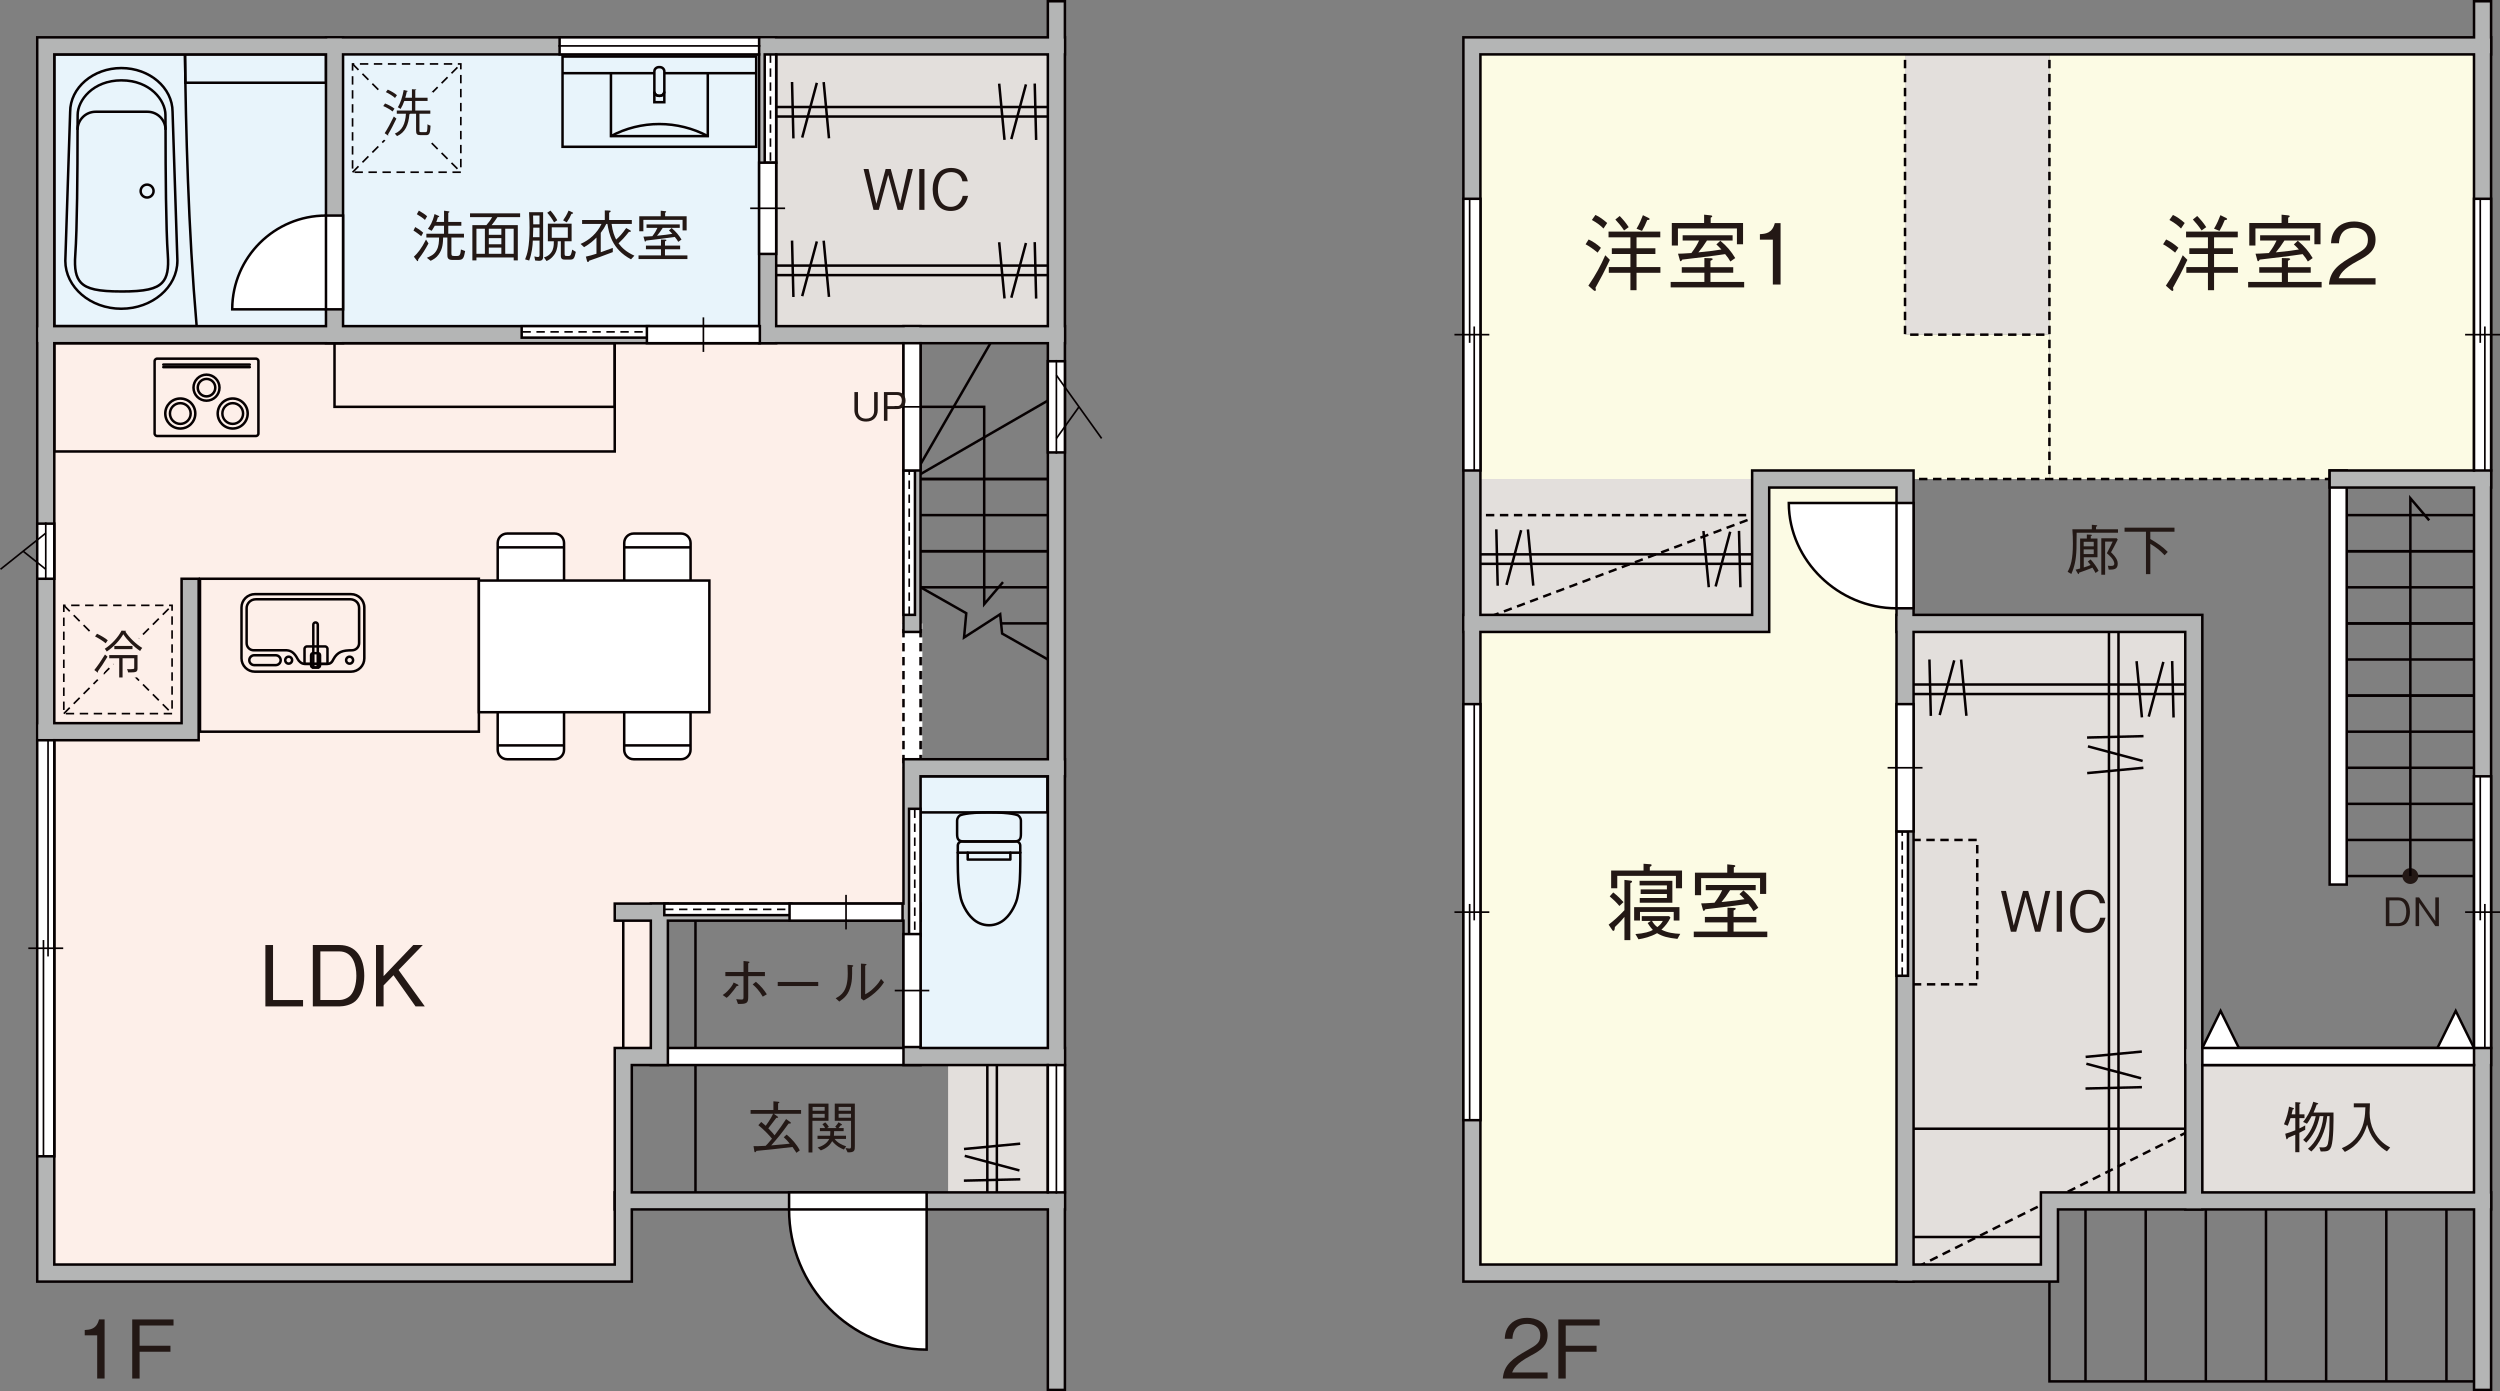 <?xml version="1.0" encoding="UTF-8"?><svg id="_レイヤー_2" xmlns="http://www.w3.org/2000/svg" width="85.273" height="47.452" viewBox="0 0 85.273 47.452"><rect x="0" y="0" width="85.273" height="47.452" fill="#808080" stroke="none"/><defs><style>.cls-1{fill:#e3dfdc;}.cls-2{fill:#231815;}.cls-3{fill:#fcfbe4;}.cls-4{fill:#fff;}.cls-5{stroke-width:.496px;}.cls-5,.cls-6,.cls-7,.cls-8{fill:none;}.cls-5,.cls-7{stroke:#fff;}.cls-9{fill:#060001;}.cls-10{fill:#fdefe9;}.cls-7{stroke-dasharray:.191 .286;stroke-width:.706px;}.cls-11{fill:#b4b5b5;}.cls-12{fill:#e8f4fb;}.cls-8{stroke:#060001;stroke-width:.668px;}</style></defs><g id="_編集モード"><rect class="cls-1" x="74.829" y="36.037" width="9.849" height="4.924"/><rect class="cls-1" x="50.206" y="16.339" width="9.849" height="4.924"/><rect class="cls-1" x="64.98" y="1.565" width="4.925" height="9.849"/><polygon class="cls-1" points="64.98 21.264 64.98 43.424 69.904 43.424 69.904 40.962 74.829 40.962 74.829 21.264 64.98 21.264"/><rect class="cls-1" x="26.184" y="1.565" width="9.849" height="9.849"/><rect class="cls-1" x="32.339" y="36.037" width="3.693" height="4.925"/><rect class="cls-3" x="69.904" y="1.565" width="14.774" height="14.774"/><polygon class="cls-3" points="64.98 1.565 50.206 1.565 50.206 16.339 69.904 16.339 69.904 11.414 64.98 11.414 64.98 1.565"/><polygon class="cls-3" points="60.055 16.339 60.055 21.264 50.206 21.264 50.206 43.424 64.98 43.424 64.98 16.339 60.055 16.339"/><rect class="cls-12" x="1.561" y="1.565" width="9.849" height="9.849"/><rect class="cls-12" x="11.41" y="1.565" width="14.774" height="9.849"/><rect class="cls-12" x="31.108" y="26.188" width="4.924" height="9.849"/><polygon class="cls-10" points="1.561 11.414 1.561 43.424 21.259 43.424 21.259 36.037 22.49 36.037 22.49 31.113 31.108 31.113 31.108 11.414 1.561 11.414"/><path class="cls-9" d="M84.721,47.161h-14.859v-6.242h14.859v6.242ZM69.947,47.075h14.688v-6.07h-14.688v6.07Z"/><rect class="cls-9" x="71.092" y="40.962" width=".086" height="6.156"/><rect class="cls-9" x="73.145" y="40.962" width=".086" height="6.156"/><rect class="cls-9" x="75.196" y="40.962" width=".086" height="6.156"/><rect class="cls-9" x="77.248" y="40.962" width=".086" height="6.156"/><rect class="cls-9" x="79.3" y="40.962" width=".086" height="6.156"/><rect class="cls-9" x="81.352" y="40.962" width=".086" height="6.156"/><rect class="cls-9" x="83.403" y="40.962" width=".086" height="6.156"/><rect class="cls-9" x="64.979" y="38.457" width="9.85" height=".086"/><rect class="cls-9" x="64.979" y="42.15" width="4.925" height=".086"/><path class="cls-9" d="M64.999,43.462l-.039-.077.256-.128.039.077-.256.128ZM65.426,43.249l-.039-.077.256-.128.039.077-.256.128ZM65.853,43.036l-.039-.077.257-.128.039.077-.257.128ZM66.279,42.822l-.039-.077.257-.128.039.077-.257.128ZM66.707,42.609l-.039-.077.256-.128.039.077-.256.128ZM67.134,42.396l-.039-.077.256-.128.039.077-.256.128ZM67.561,42.182l-.039-.077.256-.128.039.077-.256.128ZM67.987,41.968l-.039-.077.256-.128.039.077-.256.128ZM68.414,41.755l-.039-.077.256-.128.039.077-.256.128ZM68.841,41.542l-.039-.077.257-.128.039.077-.257.128ZM69.268,41.328l-.039-.077.257-.128.039.077-.257.128ZM69.695,41.115l-.039-.077.256-.128.039.077-.256.128ZM70.122,40.901l-.039-.077.256-.128.039.077-.256.128ZM70.549,40.688l-.039-.077.256-.128.039.077-.256.128ZM70.976,40.475l-.039-.077.256-.128.039.077-.256.128ZM71.402,40.261l-.039-.077.256-.128.039.077-.256.128ZM71.829,40.047l-.039-.077.256-.128.039.077-.256.128ZM72.256,39.834l-.039-.077.257-.128.039.077-.257.128ZM72.683,39.621l-.039-.077.257-.128.039.077-.257.128ZM73.11,39.407l-.039-.077.256-.128.039.077-.256.128ZM73.537,39.194l-.039-.077.256-.128.039.077-.256.128ZM73.964,38.98l-.039-.077.256-.128.039.077-.256.128ZM74.391,38.767l-.039-.077.256-.128.039.077-.256.128ZM74.817,38.554l-.039-.077.031-.016.039.077-.031.016Z"/><path class="cls-9" d="M67.442,33.618h-.286v-.086h.286v.086ZM66.965,33.618h-.286v-.086h.286v.086ZM66.488,33.618h-.287v-.086h.287v.086ZM66.011,33.618h-.286v-.086h.286v.086ZM65.533,33.618h-.286v-.086h.286v.086ZM65.056,33.618h-.119v-.253h.086v.167h.033v.086ZM67.485,33.404h-.086v-.287h.086v.287ZM65.022,33.174h-.086v-.286h.086v.286ZM67.485,32.927h-.086v-.286h.086v.286ZM65.022,32.697h-.086v-.287h.086v.287ZM67.485,32.45h-.086v-.286h.086v.286ZM65.022,32.22h-.086v-.286h.086v.286ZM67.485,31.973h-.086v-.287h.086v.287ZM65.022,31.743h-.086v-.287h.086v.287ZM67.485,31.495h-.086v-.286h.086v.286ZM65.022,31.266h-.086v-.287h.086v.287ZM67.485,31.018h-.086v-.287h.086v.287ZM65.022,30.788h-.086v-.286h.086v.286ZM67.485,30.541h-.086v-.286h.086v.286ZM65.022,30.311h-.086v-.287h.086v.287ZM67.485,30.063h-.086v-.287h.086v.287ZM65.022,29.833h-.086v-.286h.086v.286ZM67.485,29.586h-.086v-.286h.086v.286ZM65.022,29.356h-.086v-.287h.086v.287ZM67.485,29.109h-.086v-.287h.086v.287ZM65.022,28.879h-.086v-.271h.101v.086h-.015v.186ZM67.424,28.693h-.287v-.086h.287v.086ZM66.946,28.693h-.286v-.086h.286v.086ZM66.469,28.693h-.286v-.086h.286v.086ZM65.992,28.693h-.287v-.086h.287v.086ZM65.515,28.693h-.286v-.086h.286v.086Z"/><path class="cls-9" d="M60.098,21.307h-.15v-.086h.064v-.136h.086v.222ZM59.756,21.307h-.286v-.086h.286v.086ZM59.279,21.307h-.286v-.086h.286v.086ZM58.802,21.307h-.286v-.086h.286v.086ZM58.324,21.307h-.286v-.086h.286v.086ZM57.848,21.307h-.287v-.086h.287v.086ZM57.37,21.307h-.286v-.086h.286v.086ZM56.893,21.307h-.286v-.086h.286v.086ZM56.415,21.307h-.286v-.086h.286v.086ZM55.938,21.307h-.287v-.086h.287v.086ZM55.461,21.307h-.286v-.086h.286v.086ZM54.983,21.307h-.286v-.086h.286v.086ZM54.507,21.307h-.287v-.086h.287v.086ZM54.029,21.307h-.286v-.086h.286v.086ZM53.552,21.307h-.286v-.086h.286v.086ZM53.074,21.307h-.286v-.086h.286v.086ZM52.598,21.307h-.287v-.086h.287v.086ZM52.12,21.307h-.286v-.086h.286v.086ZM51.643,21.307h-.286v-.086h.286v.086ZM51.165,21.307h-.286v-.086h.286v.086ZM50.688,21.307h-.287v-.086h.287v.086ZM50.211,21.307h-.048v-.324h.086v.281h-.04l.002.043ZM60.098,20.894h-.086v-.287h.086v.287ZM50.249,20.792h-.086v-.287h.086v.287ZM60.098,20.417h-.086v-.286h.086v.286ZM50.249,20.314h-.086v-.286h.086v.286ZM60.098,19.939h-.086v-.287h.086v.287ZM50.249,19.837h-.086v-.287h.086v.287ZM60.098,19.462h-.086v-.286h.086v.286ZM50.249,19.359h-.086v-.286h.086v.286ZM60.098,18.985h-.086v-.287h.086v.287ZM50.249,18.882h-.086v-.287h.086v.287ZM60.098,18.507h-.086v-.286h.086v.286ZM50.249,18.405h-.086v-.286h.086v.286ZM60.098,18.03h-.086v-.287h.086v.287ZM50.249,17.928h-.086v-.287h.086v.287ZM60.038,17.613h-.287v-.086h.287v.086ZM59.561,17.613h-.286v-.086h.286v.086ZM59.083,17.613h-.286v-.086h.286v.086ZM58.606,17.613h-.287v-.086h.287v.086ZM58.129,17.613h-.286v-.086h.286v.086ZM57.651,17.613h-.286v-.086h.286v.086ZM57.174,17.613h-.286v-.086h.286v.086ZM56.697,17.613h-.287v-.086h.287v.086ZM56.22,17.613h-.286v-.086h.286v.086ZM55.742,17.613h-.286v-.086h.286v.086ZM55.265,17.613h-.286v-.086h.286v.086ZM54.788,17.613h-.286v-.086h.286v.086ZM54.311,17.613h-.286v-.086h.286v.086ZM53.833,17.613h-.286v-.086h.286v.086ZM53.356,17.613h-.287v-.086h.287v.086ZM52.879,17.613h-.286v-.086h.286v.086ZM52.401,17.613h-.286v-.086h.286v.086ZM51.924,17.613h-.286v-.086h.286v.086ZM51.447,17.613h-.287v-.086h.287v.086ZM50.97,17.613h-.286v-.086h.286v.086ZM50.492,17.613h-.286v-.086h.286v.086Z"/><path class="cls-9" d="M50.221,21.304l-.029-.081.018-.006.029.081-.018.006ZM50.417,21.23l-.029-.08.268-.101.029.08-.268.101ZM50.863,21.062l-.029-.08.269-.101.029.08-.269.101ZM51.311,20.895l-.029-.08.269-.101.029.08-.269.101ZM51.758,20.728l-.029-.08.268-.101.029.08-.268.101ZM52.204,20.56l-.029-.08.269-.101.029.08-.269.101ZM52.651,20.392l-.029-.08.268-.101.029.08-.268.101ZM53.098,20.225l-.029-.08.269-.101.029.08-.269.101ZM53.545,20.057l-.029-.08.269-.101.029.08-.269.101ZM53.992,19.889l-.029-.08.268-.101.029.08-.268.101ZM54.438,19.722l-.029-.08.269-.101.029.08-.269.101ZM54.886,19.554l-.029-.08.268-.101.029.08-.268.101ZM55.332,19.387l-.029-.08.269-.101.029.08-.269.101ZM55.779,19.219l-.029-.08.269-.101.029.08-.269.101ZM56.227,19.051l-.029-.08.268-.101.029.08-.268.101ZM56.673,18.884l-.029-.08.269-.101.029.08-.269.101ZM57.12,18.716l-.029-.08.268-.1.029.08-.268.1ZM57.566,18.548l-.029-.08.269-.101.029.08-.269.101ZM58.014,18.381l-.029-.08.269-.101.029.08-.269.101ZM58.461,18.213l-.029-.08.268-.101.029.08-.268.101ZM58.907,18.045l-.029-.08.269-.1.029.08-.269.1ZM59.354,17.878l-.029-.08.268-.101.029.08-.268.101ZM59.801,17.71l-.029-.08.269-.101.029.08-.269.101Z"/><path class="cls-9" d="M79.584,16.382h-.286v-.086h.286v.086ZM79.106,16.382h-.286v-.086h.286v.086ZM78.63,16.382h-.287v-.086h.287v.086ZM78.152,16.382h-.286v-.086h.286v.086ZM77.675,16.382h-.286v-.086h.286v.086ZM77.197,16.382h-.286v-.086h.286v.086ZM76.721,16.382h-.287v-.086h.287v.086ZM76.243,16.382h-.286v-.086h.286v.086ZM75.766,16.382h-.286v-.086h.286v.086ZM75.288,16.382h-.286v-.086h.286v.086ZM74.812,16.382h-.287v-.086h.287v.086ZM74.334,16.382h-.286v-.086h.286v.086ZM73.856,16.382h-.286v-.086h.286v.086ZM73.38,16.382h-.287v-.086h.287v.086ZM72.902,16.382h-.286v-.086h.286v.086ZM72.425,16.382h-.286v-.086h.286v.086ZM71.947,16.382h-.286v-.086h.286v.086ZM71.471,16.382h-.287v-.086h.287v.086ZM70.993,16.382h-.286v-.086h.286v.086ZM70.516,16.382h-.286v-.086h.286v.086ZM70.038,16.382h-.286v-.086h.286v.086ZM69.562,16.382h-.286v-.086h.286v.086ZM69.084,16.382h-.286v-.086h.286v.086ZM68.606,16.382h-.286v-.086h.286v.086ZM68.13,16.382h-.287v-.086h.287v.086ZM67.652,16.382h-.286v-.086h.286v.086ZM67.175,16.382h-.286v-.086h.286v.086ZM66.697,16.382h-.286v-.086h.286v.086ZM66.221,16.382h-.287v-.086h.287v.086ZM65.743,16.382h-.286v-.086h.286v.086ZM65.266,16.382h-.286v-.086h.286v.086Z"/><path class="cls-9" d="M69.947,16.17h-.086v-.287h.086v.287ZM69.947,15.692h-.086v-.286h.086v.286ZM69.947,15.215h-.086v-.286h.086v.286ZM69.947,14.738h-.086v-.287h.086v.287ZM69.947,14.261h-.086v-.286h.086v.286ZM69.947,13.784h-.086v-.287h.086v.287ZM69.947,13.306h-.086v-.286h.086v.286ZM69.947,12.829h-.086v-.287h.086v.287ZM69.947,12.352h-.086v-.286h.086v.286ZM69.947,11.875h-.086v-.287h.086v.287ZM69.947,11.397h-.086v-.286h.086v.286ZM69.947,10.92h-.086v-.286h.086v.286ZM69.947,10.443h-.086v-.287h.086v.287ZM69.947,9.965h-.086v-.286h.086v.286ZM69.947,9.488h-.086v-.287h.086v.287ZM69.947,9.011h-.086v-.286h.086v.286ZM69.947,8.534h-.086v-.287h.086v.287ZM69.947,8.056h-.086v-.286h.086v.286ZM69.947,7.579h-.086v-.287h.086v.287ZM69.947,7.102h-.086v-.286h.086v.286ZM69.947,6.625h-.086v-.287h.086v.287ZM69.947,6.147h-.086v-.287h.086v.287ZM69.947,5.67h-.086v-.286h.086v.286ZM69.947,5.193h-.086v-.287h.086v.287ZM69.947,4.715h-.086v-.286h.086v.286ZM69.947,4.238h-.086v-.287h.086v.287ZM69.947,3.761h-.086v-.286h.086v.286ZM69.947,3.284h-.086v-.287h.086v.287ZM69.947,2.806h-.086v-.286h.086v.286ZM69.947,2.329h-.086v-.287h.086v.287ZM69.947,1.852h-.086v-.286h.086v.286Z"/><path class="cls-9" d="M69.734,11.458h-.286v-.086h.286v.086ZM69.258,11.458h-.286v-.086h.286v.086ZM68.78,11.458h-.286v-.086h.286v.086ZM68.303,11.458h-.286v-.086h.286v.086ZM67.826,11.458h-.287v-.086h.287v.086ZM67.349,11.458h-.286v-.086h.286v.086ZM66.871,11.458h-.286v-.086h.286v.086ZM66.394,11.458h-.286v-.086h.286v.086ZM65.917,11.458h-.287v-.086h.287v.086ZM65.439,11.458h-.286v-.086h.286v.086ZM65.022,11.397h-.086v-.286h.086v.286ZM65.022,10.92h-.086v-.286h.086v.286ZM65.022,10.443h-.086v-.287h.086v.287ZM65.022,9.965h-.086v-.286h.086v.286ZM65.022,9.488h-.086v-.287h.086v.287ZM65.022,9.011h-.086v-.286h.086v.286ZM65.022,8.534h-.086v-.287h.086v.287ZM65.022,8.056h-.086v-.286h.086v.286ZM65.022,7.579h-.086v-.287h.086v.287ZM65.022,7.102h-.086v-.286h.086v.286ZM65.022,6.625h-.086v-.287h.086v.287ZM65.022,6.147h-.086v-.287h.086v.287ZM65.022,5.67h-.086v-.286h.086v.286ZM65.022,5.193h-.086v-.287h.086v.287ZM65.022,4.715h-.086v-.286h.086v.286ZM65.022,4.238h-.086v-.287h.086v.287ZM65.022,3.761h-.086v-.286h.086v.286ZM65.022,3.284h-.086v-.287h.086v.287ZM65.022,2.806h-.086v-.286h.086v.286ZM65.022,2.329h-.086v-.287h.086v.287ZM65.022,1.852h-.086v-.286h.086v.286Z"/><rect class="cls-9" x="79.754" y="21.221" width="4.924" height=".086"/><rect class="cls-9" x="79.754" y="19.99" width="4.924" height=".086"/><rect class="cls-9" x="79.754" y="18.759" width="4.924" height=".086"/><rect class="cls-9" x="82.172" y="18.801" width=".086" height="2.463"/><rect class="cls-9" x="79.753" y="16.296" width="4.925" height=".086"/><rect class="cls-9" x="79.753" y="17.527" width="4.925" height=".086"/><rect class="cls-9" x="79.753" y="18.758" width="4.925" height=".086"/><polygon class="cls-9" points="82.259 18.801 82.173 18.801 82.173 16.879 82.89 17.72 82.825 17.776 82.259 17.112 82.259 18.801"/><rect class="cls-9" x="79.754" y="23.684" width="4.924" height=".086"/><rect class="cls-9" x="79.754" y="22.452" width="4.924" height=".086"/><rect class="cls-9" x="79.754" y="21.221" width="4.924" height=".086"/><rect class="cls-9" x="82.172" y="21.264" width=".086" height="2.462"/><rect class="cls-9" x="79.754" y="26.145" width="4.924" height=".086"/><rect class="cls-9" x="79.754" y="24.914" width="4.924" height=".086"/><rect class="cls-9" x="79.754" y="23.683" width="4.924" height=".086"/><rect class="cls-9" x="82.172" y="23.726" width=".086" height="2.462"/><rect class="cls-9" x="79.754" y="29.838" width="4.924" height=".086"/><rect class="cls-9" x="79.754" y="28.607" width="4.924" height=".086"/><rect class="cls-9" x="79.754" y="27.376" width="4.924" height=".086"/><path class="cls-2" d="M82.215,29.611c.15,0,.271.121.271.271s-.121.27-.271.27-.271-.121-.271-.27.121-.271.271-.271Z"/><rect class="cls-9" x="82.172" y="26.188" width=".086" height="3.693"/><rect class="cls-9" x="50.206" y="18.865" width="9.849" height=".086"/><rect class="cls-9" x="50.206" y="19.189" width="9.849" height=".086"/><polygon class="cls-9" points="58.242 20.033 58.061 18.116 58.146 18.108 58.328 20.025 58.242 20.033"/><polygon class="cls-9" points="59.321 20.033 59.273 18.109 59.359 18.107 59.407 20.031 59.321 20.033"/><polygon class="cls-9" points="58.56 20.015 58.477 19.993 58.974 18.126 59.057 18.148 58.56 20.015"/><polygon class="cls-9" points="52.256 19.979 52.073 18.062 52.159 18.055 52.342 19.972 52.256 19.979"/><polygon class="cls-9" points="51.042 19.98 50.995 18.056 51.081 18.054 51.128 19.978 51.042 19.98"/><polygon class="cls-9" points="51.427 19.962 51.344 19.939 51.843 18.073 51.926 18.095 51.427 19.962"/><rect class="cls-9" x="26.184" y="3.607" width="9.849" height=".086"/><rect class="cls-9" x="26.184" y="3.932" width="9.849" height=".086"/><polygon class="cls-9" points="34.22 4.774 34.038 2.857 34.124 2.85 34.306 4.767 34.22 4.774"/><polygon class="cls-9" points="35.299 4.775 35.251 2.851 35.337 2.849 35.385 4.773 35.299 4.775"/><polygon class="cls-9" points="34.537 4.756 34.454 4.734 34.953 2.867 35.036 2.89 34.537 4.756"/><polygon class="cls-9" points="28.233 4.721 28.052 2.804 28.138 2.796 28.319 4.713 28.233 4.721"/><polygon class="cls-9" points="27.02 4.722 26.973 2.798 27.059 2.796 27.105 4.72 27.02 4.722"/><polygon class="cls-9" points="27.404 4.703 27.321 4.681 27.82 2.814 27.903 2.837 27.404 4.703"/><rect class="cls-9" x="26.184" y="9.016" width="9.849" height=".086"/><rect class="cls-9" x="26.184" y="9.341" width="9.849" height=".086"/><polygon class="cls-9" points="34.22 10.184 34.038 8.267 34.124 8.259 34.306 10.176 34.22 10.184"/><polygon class="cls-9" points="35.299 10.185 35.251 8.26 35.337 8.258 35.385 10.183 35.299 10.185"/><polygon class="cls-9" points="34.537 10.166 34.454 10.143 34.953 8.277 35.036 8.299 34.537 10.166"/><polygon class="cls-9" points="28.233 10.13 28.052 8.213 28.138 8.206 28.319 10.123 28.233 10.13"/><polygon class="cls-9" points="27.02 10.131 26.973 8.207 27.059 8.205 27.105 10.129 27.02 10.131"/><polygon class="cls-9" points="27.404 10.112 27.321 10.09 27.82 8.224 27.903 8.246 27.404 10.112"/><rect class="cls-9" x="64.979" y="23.305" width="9.85" height=".086"/><rect class="cls-9" x="64.979" y="23.63" width="9.85" height=".086"/><polygon class="cls-9" points="73.016 24.473 72.834 22.556 72.92 22.548 73.102 24.465 73.016 24.473"/><polygon class="cls-9" points="74.095 24.474 74.048 22.549 74.134 22.547 74.181 24.472 74.095 24.474"/><polygon class="cls-9" points="73.333 24.455 73.25 24.432 73.749 22.566 73.832 22.588 73.333 24.455"/><polygon class="cls-9" points="67.029 24.419 66.848 22.502 66.934 22.494 67.115 24.412 67.029 24.419"/><polygon class="cls-9" points="65.816 24.42 65.769 22.496 65.854 22.494 65.902 24.418 65.816 24.42"/><polygon class="cls-9" points="66.202 24.401 66.119 24.379 66.616 22.513 66.699 22.535 66.202 24.401"/><rect class="cls-9" x="33.959" y="36.037" width=".086" height="4.925"/><rect class="cls-9" x="33.634" y="36.037" width=".086" height="4.925"/><polygon class="cls-9" points="32.885 39.235 32.877 39.149 34.794 38.967 34.802 39.053 32.885 39.235"/><polygon class="cls-9" points="32.878 40.314 32.876 40.228 34.801 40.181 34.803 40.267 32.878 40.314"/><polygon class="cls-9" points="34.762 39.964 32.896 39.467 32.917 39.384 34.783 39.881 34.762 39.964"/><rect class="cls-9" x="72.217" y="21.264" width=".086" height="19.698"/><rect class="cls-9" x="71.892" y="21.264" width=".086" height="19.698"/><polygon class="cls-9" points="71.143 36.093 71.135 36.007 73.053 35.825 73.061 35.911 71.143 36.093"/><polygon class="cls-9" points="71.136 37.172 71.134 37.086 73.059 37.039 73.061 37.125 71.136 37.172"/><polygon class="cls-9" points="73.021 36.822 71.153 36.325 71.175 36.242 73.042 36.739 73.021 36.822"/><polygon class="cls-9" points="71.196 26.413 71.188 26.327 73.105 26.145 73.113 26.231 71.196 26.413"/><polygon class="cls-9" points="71.189 25.2 71.188 25.114 73.112 25.066 73.114 25.152 71.189 25.2"/><polygon class="cls-9" points="73.073 25.997 71.207 25.499 71.229 25.416 73.095 25.914 73.073 25.997"/><rect class="cls-9" x="31.107" y="16.296" width="4.925" height=".086"/><rect class="cls-9" x="31.107" y="17.527" width="4.925" height=".086"/><rect class="cls-9" x="31.107" y="18.758" width="4.925" height=".086"/><rect class="cls-9" x="33.527" y="16.339" width=".086" height="2.462"/><rect class="cls-9" x="34.146" y="21.22" width="1.886" height=".086"/><rect class="cls-9" x="31.398" y="19.989" width="4.634" height=".086"/><rect class="cls-9" x="31.108" y="18.758" width="4.924" height=".086"/><polygon class="cls-9" points="33.528 20.724 33.528 18.801 33.614 18.801 33.614 20.49 34.18 19.827 34.244 19.882 33.528 20.724"/><polygon class="cls-9" points="36.011 22.698 34.142 21.636 34.139 21.614 34.079 21.024 32.832 21.829 32.913 20.94 31.087 19.904 31.13 19.829 33.003 20.892 33.001 20.92 32.934 21.661 34.151 20.876 34.222 21.583 36.054 22.623 36.011 22.698"/><rect class="cls-6" x="31.108" y="18.801" width="4.925" height="4.925"/><rect class="cls-9" x="31.064" y="11.415" width=".086" height="4.924"/><rect class="cls-9" x="31.107" y="16.296" width="4.925" height=".086"/><polygon class="cls-9" points="31.129 16.376 31.086 16.302 36.011 13.458 36.054 13.533 31.129 16.376"/><polygon class="cls-9" points="31.145 16.36 31.07 16.317 33.914 11.393 33.988 11.436 31.145 16.36"/><polygon class="cls-9" points="33.613 16.339 33.527 16.339 33.527 13.92 31.107 13.92 31.107 13.834 33.613 13.834 33.613 16.339"/><path class="cls-2" d="M31.378,13.877c0-.149-.121-.271-.271-.271s-.27.121-.27.271.121.271.27.271.271-.121.271-.271Z"/><rect class="cls-6" x="31.108" y="11.414" width="4.924" height="4.924"/><path class="cls-9" d="M33.735,31.603c-.228,0-.44-.089-.602-.25-.188-.168-.38-.526-.418-.78-.032-.148-.068-.429-.074-.573-.019-.223-.019-1.096-.014-1.166.003-.096.084-.175.182-.175h1.851c.098,0,.179.079.182.176.006.089.005.95-.013,1.166-.007.146-.044.425-.076.574-.037.251-.229.609-.419.779-.159.159-.372.248-.599.249ZM32.81,28.745c-.052,0-.095.042-.096.093-.005.07-.006.934.014,1.156.006.143.041.415.073.562.035.236.218.577.392.733.146.146.339.226.543.227.203,0,.396-.081.54-.225.176-.157.358-.498.393-.732.032-.145.068-.423.075-.564.018-.214.018-1.083.013-1.156v-.002c0-.051-.044-.093-.096-.093h-1.851Z"/><path class="cls-9" d="M34.557,28.745h-1.644c-.262,0-.31-.104-.31-.309v-.449c0-.076.051-.168.115-.21.019-.011.197-.11,1.017-.11s.997.099,1.015.11h0c.064.042.115.134.115.21v.449c0,.205-.048.309-.31.309ZM33.735,27.753c-.793,0-.97.096-.971.097-.04.025-.075.09-.075.137v.449c0,.178.026.223.224.223h1.644c.197,0,.224-.045.224-.223v-.449c0-.047-.035-.111-.075-.137-.008-.004-.191-.097-.97-.097Z"/><path class="cls-9" d="M34.802,29.126h-2.133c-.023,0-.043-.019-.043-.043s.02-.043.043-.043h2.133c.023,0,.043.019.043.043s-.02.043-.043.043Z"/><path class="cls-9" d="M34.463,29.362h-1.455c-.023,0-.043-.019-.043-.043v-.235c0-.024.02-.043.043-.043s.043.019.043.043v.192h1.369v-.192c0-.024.02-.043.043-.043s.043.019.043.043v.235c0,.024-.02.043-.043.043Z"/><path class="cls-9" d="M35.725,27.753h-4.343c-.023,0-.043-.019-.043-.043v-1.231c0-.024.02-.043.043-.043h4.343c.023,0,.043.019.043.043v1.231c0,.024-.02.043-.043.043ZM31.425,27.667h4.257v-1.145h-4.257v1.145Z"/><rect class="cls-6" x="31.091" y="26.188" width="4.924" height="7.387"/><path class="cls-9" d="M23.722,36.08h-2.463c-.023,0-.043-.019-.043-.043v-4.925c0-.024.02-.043.043-.043h2.463c.023,0,.043.019.043.043v4.925c0,.024-.02.043-.043.043ZM21.302,35.994h2.377v-4.839h-2.377v4.839Z"/><path class="cls-9" d="M23.722,41.004h-2.463c-.023,0-.043-.019-.043-.043v-4.924c0-.024.02-.043.043-.043h2.463c.023,0,.043.019.043.043v4.924c0,.024-.02.043-.043.043ZM21.302,40.918h2.377v-4.838h-2.377v4.838Z"/><path class="cls-9" d="M21.011,15.442H1.809v-3.779h19.202v3.779ZM1.895,15.356h19.03v-3.607H1.895v3.607Z"/><path class="cls-9" d="M8.727,14.915h-3.365c-.071,0-.131-.059-.131-.129v-2.467c0-.07.06-.129.131-.129h3.365c.072,0,.131.058.131.129v2.467c0,.071-.059.129-.131.129ZM5.361,12.276c-.024,0-.045.021-.045.043v2.467c0,.023.021.043.045.043h3.365c.024,0,.045-.02.045-.043v-2.467c0-.023-.021-.043-.045-.043h-3.365Z"/><path class="cls-9" d="M8.52,12.48h-2.95c-.023,0-.043-.019-.043-.043s.02-.043.043-.043h2.95c.023,0,.043.019.043.043s-.02.043-.043.043Z"/><path class="cls-9" d="M8.52,12.566h-2.95c-.023,0-.043-.019-.043-.043s.02-.043.043-.043h2.95c.023,0,.043.019.043.043s-.02.043-.043.043Z"/><path class="cls-9" d="M6.15,14.66c-.307,0-.556-.25-.556-.556s.249-.555.556-.555.555.249.555.555-.249.556-.555.556ZM6.15,13.636c-.259,0-.47.21-.47.469s.211.47.47.47.469-.211.469-.47-.21-.469-.469-.469Z"/><path class="cls-9" d="M6.15,14.501c-.219,0-.396-.178-.396-.396s.178-.396.396-.396.396.178.396.396-.178.396-.396.396ZM6.15,13.794c-.171,0-.311.139-.311.311s.14.311.311.311.311-.139.311-.311-.14-.311-.311-.311Z"/><path class="cls-9" d="M7.938,14.66c-.307,0-.556-.25-.556-.556s.249-.555.556-.555.554.249.554.555-.248.556-.554.556ZM7.938,13.636c-.259,0-.47.21-.47.469s.211.47.47.47.468-.211.468-.47-.21-.469-.468-.469Z"/><path class="cls-9" d="M7.938,14.501c-.219,0-.396-.178-.396-.396s.178-.396.396-.396.396.178.396.396-.178.396-.396.396ZM7.938,13.794c-.171,0-.311.139-.311.311s.14.311.311.311.311-.139.311-.311-.14-.311-.311-.311Z"/><path class="cls-9" d="M7.044,13.71c-.269,0-.487-.219-.487-.487s.219-.487.487-.487.486.218.486.487-.218.487-.486.487ZM7.044,12.822c-.222,0-.401.18-.401.401s.18.401.401.401.4-.18.4-.401-.18-.401-.4-.401Z"/><path class="cls-9" d="M7.044,13.564c-.188,0-.342-.153-.342-.341s.153-.341.342-.341.342.153.342.341-.153.341-.342.341ZM7.044,12.967c-.141,0-.256.115-.256.255s.115.255.256.255.256-.115.256-.255-.115-.255-.256-.255Z"/><path class="cls-9" d="M16.377,25H6.779v-5.302h9.598v5.302ZM6.865,24.914h9.426v-5.13H6.865v5.13Z"/><path class="cls-9" d="M11.973,22.953h-3.28c-.133,0-.257-.052-.351-.146-.095-.094-.147-.219-.147-.352v-1.734c0-.132.052-.257.146-.352.095-.094.22-.146.352-.146h3.28c.274,0,.497.223.497.498v1.734c0,.134-.052.258-.146.352-.094.094-.219.146-.352.146ZM8.692,20.309c-.109,0-.213.043-.291.121-.078.079-.121.182-.121.291v1.734c0,.109.043.212.122.291.077.078.181.121.29.121h3.28c.11,0,.213-.043.291-.121.077-.077.12-.18.12-.291v-1.734c0-.227-.185-.412-.411-.412h-3.28Z"/><path class="cls-9" d="M9.405,22.73h-.733c-.117,0-.212-.095-.212-.211s.095-.212.212-.212h.733c.117,0,.212.095.212.212s-.095.211-.212.211ZM8.672,22.393c-.069,0-.126.057-.126.126s.057.125.126.125h.733c.069,0,.126-.056.126-.125s-.057-.126-.126-.126h-.733Z"/><path class="cls-9" d="M9.846,22.68c-.089,0-.161-.073-.161-.162,0-.089.072-.162.161-.162s.161.073.161.162c0,.089-.072.162-.161.162ZM9.846,22.442c-.041,0-.075.034-.075.076,0,.042.034.076.075.076s.075-.034.075-.076c0-.042-.034-.076-.075-.076Z"/><path class="cls-9" d="M11.924,22.68c-.089,0-.161-.073-.161-.162,0-.089.072-.162.161-.162.09,0,.162.073.162.162,0,.089-.072.162-.162.162ZM11.924,22.442c-.041,0-.075.034-.075.076,0,.042.034.076.075.076s.076-.035.076-.076c0-.042-.034-.076-.076-.076Z"/><path class="cls-9" d="M11.17,22.688h-.783c-.118,0-.224-.097-.271-.188-.112-.215-.215-.266-.336-.276h-1.124c-.158,0-.286-.128-.286-.286v-1.2c0-.164.145-.34.359-.34h3.228c.168.006.336.125.336.34v1.2c0,.158-.129.286-.287.286-.299,0-.464.042-.594.282-.037.083-.1.182-.241.182ZM11.954,20.484h-3.226c-.179,0-.273.147-.273.254v1.2c0,.11.09.2.2.2h1.128c.18.016.297.109.408.322.043.081.127.142.195.142h.783c.075,0,.121-.038.164-.134.15-.277.352-.33.671-.33.111,0,.201-.089.201-.2v-1.2c0-.168-.131-.25-.252-.254Z"/><path class="cls-9" d="M11.17,22.688h-.783l-.043-.043v-.511c0-.07.058-.127.128-.127h.614c.07,0,.127.057.127.127v.511l-.043.043ZM10.43,22.602h.697v-.468c0-.023-.019-.042-.041-.042h-.614c-.023,0-.042.019-.042.042v.468Z"/><path class="cls-9" d="M10.883,22.811h-.239v-1.503c0-.067.053-.12.12-.12.065,0,.119.054.119.12v1.503ZM10.729,22.725h.067v-1.417c0-.018-.016-.034-.033-.034-.02,0-.034.015-.034.034v1.417Z"/><path class="cls-9" d="M10.849,22.811h-.172c-.061,0-.109-.049-.109-.11v-.355c0-.061.049-.11.109-.11h.172c.061,0,.11.049.11.11v.355c0,.061-.05.11-.11.11ZM10.677,22.321c-.013,0-.023.011-.023.024v.355c0,.013.011.024.023.024h.172c.014,0,.024-.011.024-.024v-.355c0-.013-.011-.024-.024-.024h-.172Z"/><path class="cls-9" d="M6.754,11.167H1.809V1.813h4.545v.042c.023,2.417.111,5.986.396,9.264l.004.047ZM1.895,11.081h4.766c-.28-3.249-.368-6.775-.393-9.181H1.895v9.181Z"/><path class="cls-9" d="M11.162,2.865h-4.881v-.042c-.007-.345-.011-.669-.014-.966v-.043h4.895v1.052ZM6.365,2.779h4.711v-.88h-4.723c.003.272.007.567.012.88Z"/><path class="cls-9" d="M4.139,10.574c-1.077,0-1.954-.753-1.954-1.679l.165-5.08c0-.847.803-1.537,1.789-1.537s1.789.689,1.79,1.537l.165,5.078c0,.927-.877,1.68-1.955,1.68ZM4.139,2.365c-.939,0-1.703.651-1.703,1.452l-.165,5.08c0,.877.838,1.591,1.868,1.591s1.869-.714,1.869-1.593l-.165-5.078c0-.801-.765-1.452-1.704-1.452Z"/><path class="cls-9" d="M4.146,9.985c-.818,0-1.204-.087-1.421-.32-.176-.189-.236-.481-.2-.978.063-.884.077-2.804.077-4.258,0,0,.004-.257.004-.511,0-.512.535-1.22,1.54-1.22s1.54.708,1.54,1.22c0,.254.004.51.004.511,0,1.455.014,3.375.077,4.259h0c.036.496-.024.789-.2.978-.217.233-.603.32-1.421.32ZM4.146,2.783c-.949,0-1.454.659-1.454,1.134,0,.255-.004.512-.004.512,0,1.456-.014,3.377-.077,4.264-.034.47.019.743.177.913.196.211.577.293,1.358.293s1.162-.082,1.358-.293c.158-.17.211-.443.177-.913h0c-.063-.887-.077-2.808-.077-4.264,0,0-.004-.256-.004-.511,0-.476-.505-1.134-1.454-1.134Z"/><path class="cls-9" d="M5.69,4.429h-.086c0-.316-.257-.574-.573-.574h-1.77c-.316,0-.573.257-.573.574h-.086c0-.364.296-.66.659-.66h1.77c.363,0,.659.296.659.66Z"/><path class="cls-9" d="M5.017,6.78c-.145,0-.263-.118-.263-.263s.118-.263.263-.263c.146,0,.264.118.264.263s-.118.263-.264.263ZM5.017,6.34c-.098,0-.177.079-.177.177s.079.177.177.177.178-.08.178-.177-.08-.177-.178-.177Z"/><rect class="cls-6" x="1.561" y="1.565" width="9.849" height="9.849"/><path class="cls-9" d="M25.836,5.05h-6.691V1.886h6.691v3.164ZM19.23,4.964h6.52V1.972h-6.52v2.992Z"/><rect class="cls-9" x="22.659" y="2.453" width="3.134" height=".086"/><rect class="cls-9" x="19.188" y="2.453" width="3.132" height=".086"/><path class="cls-6" d="M22.66,3.124c0,.08-.07.145-.156.145h-.03c-.085,0-.156-.065-.156-.145v-.69c0-.08.07-.145.156-.145h.03c.086,0,.156.065.156.145v.69Z"/><polygon class="cls-9" points="24.185 4.686 20.796 4.686 20.796 2.496 20.882 2.496 20.882 4.6 24.099 4.6 24.099 2.496 24.185 2.496 24.185 4.686"/><path class="cls-9" d="M24.121,4.681c-.496-.266-1.061-.407-1.632-.407s-1.134.141-1.63.407l-.041-.076c.509-.273,1.087-.417,1.671-.417s1.164.145,1.673.417l-.041.076Z"/><path class="cls-9" d="M22.703,3.528h-.427v-.404h.086c0,.056.051.102.113.102h.029c.062,0,.112-.046.112-.102h.086v.404ZM22.362,3.442h.255v-.164c-.032.021-.07.033-.112.033h-.029c-.042,0-.081-.012-.113-.034v.164Z"/><path class="cls-9" d="M22.505,3.312h-.029c-.109,0-.199-.084-.199-.188v-.69c0-.104.09-.188.199-.188h.029c.109,0,.198.084.198.188v.69c0,.104-.089.188-.198.188ZM22.476,2.332c-.062,0-.113.046-.113.103v.69c0,.056.051.102.113.102h.029c.062,0,.112-.046.112-.102v-.69c0-.057-.051-.103-.112-.103h-.029Z"/><rect class="cls-6" x="18.797" y="1.565" width="7.387" height="6.156"/><path class="cls-9" d="M5.87,24.37h-.286v-.058h.286v.058ZM5.393,24.37h-.286v-.058h.286v.058ZM4.916,24.37h-.287v-.058h.287v.058ZM4.438,24.37h-.286v-.058h.286v.058ZM3.961,24.37h-.286v-.058h.286v.058ZM3.483,24.37h-.286v-.058h.286v.058ZM3.007,24.37h-.287v-.058h.287v.058ZM2.529,24.37h-.286v-.058h.286v.058ZM2.205,24.216h-.057v-.286h.057v.286ZM5.898,24.172h-.057v-.287h.057v.287ZM2.205,23.739h-.057v-.287h.057v.287ZM5.898,23.695h-.057v-.286h.057v.286ZM2.205,23.262h-.057v-.287h.057v.287ZM5.898,23.218h-.057v-.286h.057v.286ZM2.205,22.785h-.057v-.286h.057v.286ZM5.898,22.741h-.057v-.287h.057v.287ZM2.205,22.308h-.057v-.287h.057v.287ZM5.898,22.263h-.057v-.286h.057v.286ZM2.205,21.83h-.057v-.286h.057v.286ZM5.898,21.786h-.057v-.287h.057v.287ZM2.205,21.353h-.057v-.287h.057v.287ZM5.898,21.309h-.057v-.286h.057v.286ZM2.205,20.875h-.057v-.256h.087v.058h-.03v.199ZM5.898,20.832h-.057v-.155h-.074v-.058h.131v.212ZM5.576,20.677h-.286v-.058h.286v.058ZM5.099,20.677h-.286v-.058h.286v.058ZM4.622,20.677h-.287v-.058h.287v.058ZM4.145,20.677h-.286v-.058h.286v.058ZM3.667,20.677h-.286v-.058h.286v.058ZM3.19,20.677h-.287v-.058h.287v.058ZM2.713,20.677h-.286v-.058h.286v.058Z"/><path class="cls-9" d="M5.733,24.245l-.202-.202.041-.04.202.202-.041.04ZM5.396,23.908l-.203-.203.041-.041.203.203-.041.041ZM5.059,23.57l-.202-.203.041-.04.202.203-.041.04ZM4.721,23.233l-.202-.203.041-.04.202.203-.041.04ZM4.384,22.896l-.203-.203.041-.041.203.203-.041.041ZM4.046,22.558l-.202-.203.041-.04.202.203-.041.04ZM3.709,22.221l-.203-.202.041-.041.203.202-.041.041ZM3.371,21.883l-.202-.203.041-.04.202.203-.041.04ZM3.034,21.546l-.203-.203.041-.041.203.203-.041.041ZM2.696,21.208l-.202-.203.041-.04.202.203-.041.04ZM2.358,20.871l-.202-.203.041-.04.202.203-.041.04Z"/><path class="cls-9" d="M2.197,24.361l-.041-.04.202-.203.041.04-.202.203ZM2.535,24.024l-.041-.04.202-.203.041.04-.202.203ZM2.872,23.687l-.041-.041.203-.203.041.041-.203.203ZM3.21,23.349l-.041-.04.202-.203.041.04-.202.203ZM3.547,23.012l-.041-.041.203-.202.041.041-.203.202ZM3.885,22.674l-.041-.04.202-.203.041.04-.202.203ZM4.222,22.337l-.041-.041.203-.203.041.041-.203.203ZM4.56,21.999l-.041-.04.202-.203.041.04-.202.203ZM4.897,21.662l-.041-.04.202-.203.041.04-.202.203ZM5.234,21.325l-.041-.041.203-.203.041.041-.203.203ZM5.572,20.986l-.041-.04.202-.202.041.04-.202.202Z"/><rect class="cls-6" x="1.561" y="20.032" width="4.925" height="4.924"/><path class="cls-9" d="M15.719,5.903h-.286v-.058h.286v.058ZM15.241,5.903h-.286v-.058h.286v.058ZM14.765,5.903h-.287v-.058h.287v.058ZM14.287,5.903h-.286v-.058h.286v.058ZM13.81,5.903h-.286v-.058h.286v.058ZM13.332,5.903h-.286v-.058h.286v.058ZM12.855,5.903h-.287v-.058h.287v.058ZM12.378,5.903h-.286v-.058h.286v.058ZM12.054,5.75h-.057v-.286h.057v.286ZM15.747,5.706h-.057v-.287h.057v.287ZM12.054,5.272h-.057v-.287h.057v.287ZM15.747,5.228h-.057v-.286h.057v.286ZM12.054,4.795h-.057v-.287h.057v.287ZM15.747,4.751h-.057v-.286h.057v.286ZM12.054,4.318h-.057v-.286h.057v.286ZM15.747,4.274h-.057v-.287h.057v.287ZM12.054,3.841h-.057v-.287h.057v.287ZM15.747,3.796h-.057v-.286h.057v.286ZM12.054,3.363h-.057v-.286h.057v.286ZM15.747,3.319h-.057v-.287h.057v.287ZM12.054,2.886h-.057v-.287h.057v.287ZM15.747,2.842h-.057v-.286h.057v.286ZM12.054,2.409h-.057v-.256h.087v.058h-.03v.199ZM15.747,2.365h-.057v-.155h-.074v-.058h.131v.212ZM15.425,2.21h-.286v-.058h.286v.058ZM14.947,2.21h-.286v-.058h.286v.058ZM14.471,2.21h-.287v-.058h.287v.058ZM13.993,2.21h-.286v-.058h.286v.058ZM13.516,2.21h-.286v-.058h.286v.058ZM13.039,2.21h-.287v-.058h.287v.058ZM12.562,2.21h-.286v-.058h.286v.058Z"/><path class="cls-9" d="M15.582,5.778l-.202-.202.041-.04.202.202-.041.04ZM15.245,5.441l-.203-.203.041-.041.203.203-.041.041ZM14.907,5.104l-.202-.203.041-.04.202.203-.041.04ZM14.569,4.766l-.202-.203.041-.04.202.203-.041.04ZM14.232,4.429l-.203-.203.041-.041.203.203-.041.041ZM13.895,4.091l-.202-.203.041-.04.202.203-.041.04ZM13.558,3.754l-.203-.202.041-.041.203.202-.041.041ZM13.22,3.416l-.202-.203.041-.04.202.203-.041.04ZM12.883,3.079l-.203-.203.041-.041.203.203-.041.041ZM12.545,2.741l-.202-.203.041-.04.202.203-.041.04ZM12.207,2.404l-.202-.203.041-.04.202.203-.041.04Z"/><path class="cls-9" d="M12.046,5.895l-.041-.04.202-.203.041.04-.202.203ZM12.384,5.557l-.041-.04.202-.203.041.04-.202.203ZM12.721,5.22l-.041-.041.203-.203.041.041-.203.203ZM13.059,4.882l-.041-.04.202-.203.041.04-.202.203ZM13.396,4.545l-.041-.041.203-.202.041.041-.203.202ZM13.733,4.207l-.041-.04.202-.203.041.04-.202.203ZM14.07,3.87l-.041-.041.203-.203.041.041-.203.203ZM14.408,3.532l-.041-.04.202-.203.041.04-.202.203ZM14.746,3.195l-.041-.04.202-.203.041.04-.202.203ZM15.083,2.858l-.041-.041.203-.203.041.041-.203.203ZM15.421,2.52l-.041-.04.202-.202.041.04-.202.202Z"/><rect class="cls-6" x="11.41" y="1.565" width="4.924" height="4.925"/><path class="cls-9" d="M21.011,13.92h-9.644v-2.548h9.644v2.548ZM11.453,13.834h9.472v-2.376h-9.472v2.376Z"/><path class="cls-4" d="M21.291,24.293v1.283c0,.177.144.321.321.321h1.622c.177,0,.321-.144.321-.321v-1.283"/><path class="cls-9" d="M23.233,25.94h-1.622c-.2,0-.363-.164-.363-.364v-1.282h.086v1.282c0,.153.124.278.277.278h1.622c.153,0,.278-.125.278-.278v-1.282h.086v1.282c0,.201-.163.364-.364.364Z"/><rect class="cls-9" x="21.291" y="25.382" width="2.264" height=".086"/><path class="cls-4" d="M16.976,24.293v1.283c0,.177.144.321.321.321h1.622c.177,0,.321-.144.321-.321v-1.283"/><path class="cls-9" d="M18.919,25.94h-1.622c-.201,0-.364-.164-.364-.364v-1.282h.086v1.282c0,.153.125.278.278.278h1.622c.153,0,.277-.125.277-.278v-1.282h.086v1.282c0,.201-.163.364-.363.364Z"/><rect class="cls-9" x="16.976" y="25.382" width="2.264" height=".086"/><path class="cls-4" d="M21.291,19.802v-1.282c0-.178.144-.321.321-.321h1.622c.177,0,.321.143.321.321v1.282"/><path class="cls-9" d="M23.598,19.802h-.086v-1.282c0-.153-.125-.278-.278-.278h-1.622c-.153,0-.277.125-.277.278v1.282h-.086v-1.282c0-.201.163-.364.363-.364h1.622c.201,0,.364.164.364.364v1.282Z"/><rect class="cls-9" x="21.291" y="18.627" width="2.264" height=".086"/><path class="cls-4" d="M16.976,19.802v-1.282c0-.178.144-.321.321-.321h1.622c.177,0,.321.143.321.321v1.282"/><path class="cls-9" d="M19.282,19.802h-.086v-1.282c0-.153-.124-.278-.277-.278h-1.622c-.153,0-.278.125-.278.278v1.282h-.086v-1.282c0-.201.163-.364.364-.364h1.622c.2,0,.363.164.363.364v1.282Z"/><rect class="cls-9" x="16.976" y="18.627" width="2.264" height=".086"/><rect class="cls-4" x="16.334" y="19.802" width="7.862" height="4.491"/><path class="cls-9" d="M24.239,24.336h-7.948v-4.577h7.948v4.577ZM16.377,24.25h7.776v-4.405h-7.776v4.405Z"/><rect class="cls-9" x="79.419" y="16.005" width=".668" height="14.21"/><rect class="cls-4" x="79.505" y="16.091" width=".496" height="14.038"/><line class="cls-8" x1="31.108" y1="21.264" x2="31.108" y2="26.188"/><line class="cls-7" x1="31.108" y1="21.264" x2="31.108" y2="26.188"/><line class="cls-5" x1="31.108" y1="21.264" x2="31.108" y2="26.188"/><rect class="cls-9" x="22.156" y="35.703" width="9.286" height=".668"/><rect class="cls-4" x="22.242" y="35.789" width="9.114" height=".496"/><path class="cls-9" d="M21.593,43.758H1.227V1.231h35.14v40.064h-14.773v2.462ZM1.895,43.09h19.03v-2.462h14.773V1.899H1.895v41.19Z"/><rect class="cls-9" x="35.698" width=".668" height="1.899"/><rect class="cls-9" x="35.698" y="40.628" width=".668" height="6.824"/><path class="cls-9" d="M70.238,43.758h-20.366V1.231h35.14v40.064h-14.773v2.462ZM50.54,43.09h19.03v-2.462h14.773V1.899h-33.804v41.19Z"/><rect class="cls-9" x="84.344" width=".668" height="1.899"/><rect class="cls-9" x="84.344" y="40.628" width=".668" height="6.824"/><rect class="cls-9" x="1.227" y="11.081" width="35.14" height=".668"/><rect class="cls-9" x="25.85" y="1.231" width=".668" height="10.517"/><rect class="cls-9" x="11.076" y="1.231" width=".668" height="10.517"/><rect class="cls-9" x="30.774" y="11.081" width=".668" height="10.517"/><polygon class="cls-9" points="36.366 36.371 30.774 36.371 30.774 25.854 36.366 25.854 36.366 26.522 31.442 26.522 31.442 35.703 36.366 35.703 36.366 36.371"/><rect class="cls-9" x="20.925" y="30.778" width="10.518" height=".668"/><polygon class="cls-9" points="21.593 41.296 20.925 41.296 20.925 35.703 22.156 35.703 22.156 30.778 22.824 30.778 22.824 36.371 21.593 36.371 21.593 41.296"/><polygon class="cls-9" points="6.819 25.291 1.227 25.291 1.227 24.623 6.151 24.623 6.151 19.698 6.819 19.698 6.819 25.291"/><polygon class="cls-9" points="65.313 43.758 64.646 43.758 64.646 16.673 60.389 16.673 60.389 21.598 49.872 21.598 49.872 20.93 59.721 20.93 59.721 16.005 65.313 16.005 65.313 43.758"/><polygon class="cls-9" points="75.163 41.296 74.495 41.296 74.495 21.598 64.646 21.598 64.646 20.93 75.163 20.93 75.163 41.296"/><rect class="cls-9" x="79.419" y="16.005" width="5.593" height=".668"/><rect class="cls-9" x="74.495" y="35.703" width="10.517" height=".668"/><path class="cls-11" d="M21.507,43.672H1.312V1.317h34.968v39.893h-14.773v2.462ZM1.809,43.176h19.202v-2.462h14.773V1.813H1.809v41.362Z"/><rect class="cls-11" x="35.784" y=".086" width=".496" height="1.728"/><rect class="cls-11" x="35.784" y="40.714" width=".496" height="6.652"/><path class="cls-11" d="M70.152,43.672h-20.194V1.317h34.968v39.893h-14.773v2.462ZM50.454,43.176h19.202v-2.462h14.773V1.813h-33.976v41.362Z"/><rect class="cls-11" x="84.43" y=".086" width=".496" height="1.728"/><rect class="cls-11" x="84.43" y="40.714" width=".496" height="6.652"/><rect class="cls-11" x="1.312" y="11.167" width="34.968" height=".496"/><rect class="cls-11" x="25.936" y="1.317" width=".496" height="10.345"/><rect class="cls-11" x="11.162" y="1.317" width=".496" height="10.345"/><rect class="cls-11" x="30.86" y="11.167" width=".496" height="10.345"/><polygon class="cls-11" points="36.28 36.285 30.86 36.285 30.86 25.94 36.28 25.94 36.28 26.436 31.356 26.436 31.356 35.789 36.28 35.789 36.28 36.285"/><rect class="cls-11" x="21.011" y="30.864" width="10.346" height=".496"/><polygon class="cls-11" points="21.507 41.21 21.011 41.21 21.011 35.789 22.242 35.789 22.242 30.864 22.738 30.864 22.738 36.285 21.507 36.285 21.507 41.21"/><polygon class="cls-11" points="6.733 25.205 1.312 25.205 1.312 24.709 6.237 24.709 6.237 19.784 6.733 19.784 6.733 25.205"/><polygon class="cls-11" points="65.228 43.672 64.731 43.672 64.731 16.587 60.303 16.587 60.303 21.512 49.958 21.512 49.958 21.016 59.807 21.016 59.807 16.091 65.228 16.091 65.228 43.672"/><polygon class="cls-11" points="75.076 41.21 74.58 41.21 74.58 21.512 64.731 21.512 64.731 21.016 75.076 21.016 75.076 41.21"/><rect class="cls-11" x="79.505" y="16.091" width="5.421" height=".496"/><rect class="cls-11" x="74.58" y="35.789" width="10.346" height=".496"/><rect class="cls-9" x="19.045" y="1.231" width="6.891" height=".668"/><rect class="cls-4" x="19.131" y="1.317" width="6.719" height=".496"/><rect class="cls-9" x="19.045" y="1.537" width="6.891" height=".058"/><rect class="cls-9" x="1.227" y="25.206" width=".668" height="14.277"/><rect class="cls-4" x="1.312" y="25.292" width=".496" height="14.105"/><rect class="cls-9" x="1.61" y="25.248" width=".057" height="7.375"/><rect class="cls-9" x=".966" y="32.315" width="1.19" height=".058"/><rect class="cls-9" x="1.454" y="32.064" width=".057" height="7.375"/><rect class="cls-9" x="30.774" y="16.005" width=".477" height="5.01"/><rect class="cls-4" x="30.86" y="16.091" width=".305" height="4.838"/><path class="cls-9" d="M31.041,20.972h-.057v-.286h.057v.286ZM31.041,20.495h-.057v-.287h.057v.287ZM31.041,20.018h-.057v-.286h.057v.286ZM31.041,19.541h-.057v-.287h.057v.287ZM31.041,19.063h-.057v-.286h.057v.286ZM31.041,18.586h-.057v-.287h.057v.287ZM31.041,18.108h-.057v-.286h.057v.286ZM31.041,17.631h-.057v-.287h.057v.287ZM31.041,17.154h-.057v-.286h.057v.286ZM31.041,16.677h-.057v-.287h.057v.287ZM31.041,16.2h-.057v-.152h.057v.152Z"/><rect class="cls-9" x="30.774" y="11.663" width=".668" height="4.428"/><rect class="cls-4" x="30.86" y="11.749" width=".496" height="4.256"/><rect class="cls-9" x="30.513" y="13.848" width="1.19" height=".058"/><rect class="cls-9" x="17.751" y="11.082" width="4.42" height=".478"/><rect class="cls-4" x="17.837" y="11.167" width="4.248" height=".306"/><path class="cls-9" d="M21.924,11.349h-.286v-.058h.286v.058ZM21.446,11.349h-.286v-.058h.286v.058ZM20.97,11.349h-.287v-.058h.287v.058ZM20.492,11.349h-.286v-.058h.286v.058ZM20.015,11.349h-.286v-.058h.286v.058ZM19.537,11.349h-.286v-.058h.286v.058ZM19.061,11.349h-.287v-.058h.287v.058ZM18.583,11.349h-.286v-.058h.286v.058ZM18.105,11.349h-.286v-.058h.286v.058Z"/><rect class="cls-9" x="22.022" y="11.081" width="3.939" height=".668"/><rect class="cls-4" x="22.108" y="11.167" width="3.768" height=".496"/><rect class="cls-9" x="23.964" y="10.825" width=".057" height="1.179"/><rect class="cls-9" x="22.616" y="30.779" width="4.421" height=".478"/><rect class="cls-4" x="22.702" y="30.865" width="4.249" height=".306"/><path class="cls-9" d="M26.789,31.047h-.286v-.058h.286v.058ZM26.312,31.047h-.286v-.058h.286v.058ZM25.835,31.047h-.287v-.058h.287v.058ZM25.357,31.047h-.286v-.058h.286v.058ZM24.88,31.047h-.286v-.058h.286v.058ZM24.402,31.047h-.286v-.058h.286v.058ZM23.926,31.047h-.287v-.058h.287v.058ZM23.448,31.047h-.286v-.058h.286v.058ZM22.971,31.047h-.286v-.058h.286v.058Z"/><rect class="cls-9" x="26.888" y="30.778" width="3.939" height=".668"/><rect class="cls-4" x="26.974" y="30.864" width="3.768" height=".496"/><rect class="cls-9" x="28.829" y="30.523" width=".057" height="1.179"/><rect class="cls-9" x="30.964" y="27.545" width=".477" height="4.421"/><rect class="cls-4" x="31.05" y="27.631" width=".305" height="4.25"/><path class="cls-9" d="M31.23,31.718h-.057v-.286h.057v.286ZM31.23,31.241h-.057v-.287h.057v.287ZM31.23,30.764h-.057v-.286h.057v.286ZM31.23,30.287h-.057v-.287h.057v.287ZM31.23,29.809h-.057v-.286h.057v.286ZM31.23,29.332h-.057v-.287h.057v.287ZM31.23,28.854h-.057v-.286h.057v.286ZM31.23,28.377h-.057v-.287h.057v.287ZM31.23,27.9h-.057v-.286h.057v.286Z"/><rect class="cls-9" x="30.774" y="31.817" width=".668" height="3.939"/><rect class="cls-4" x="30.86" y="31.903" width=".496" height="3.768"/><rect class="cls-9" x="30.519" y="33.758" width="1.179" height=".058"/><rect class="cls-9" x="26.041" y="1.814" width=".477" height="3.779"/><rect class="cls-4" x="26.127" y="1.9" width=".305" height="3.607"/><path class="cls-9" d="M26.308,5.484h-.057v-.287h.057v.287ZM26.308,5.006h-.057v-.286h.057v.286ZM26.308,4.529h-.057v-.287h.057v.287ZM26.308,4.052h-.057v-.286h.057v.286ZM26.308,3.575h-.057v-.287h.057v.287ZM26.308,3.097h-.057v-.286h.057v.286ZM26.308,2.62h-.057v-.287h.057v.287ZM26.308,2.143h-.057v-.286h.057v.286Z"/><rect class="cls-9" x="25.85" y="5.506" width=".668" height="3.198"/><rect class="cls-4" x="25.936" y="5.592" width=".496" height="3.026"/><rect class="cls-9" x="25.588" y="7.076" width="1.191" height=".058"/><rect class="cls-9" x="1.227" y="17.818" width=".668" height="1.966"/><rect class="cls-4" x="1.312" y="17.904" width=".496" height="1.794"/><rect class="cls-9" x="1.532" y="17.818" width=".057" height="1.966"/><polygon class="cls-9" points="1.543 19.439 .771 18.824 .807 18.779 1.578 19.395 1.543 19.439"/><polygon class="cls-9" points=".035 19.439 0 19.395 1.543 18.163 1.578 18.208 .035 19.439"/><path class="cls-4" d="M26.915,41.253c0,2.592,2.1,4.781,4.692,4.781v-4.781"/><path class="cls-9" d="M31.65,46.077h-.043c-2.611,0-4.735-2.164-4.735-4.824h.086c0,2.598,2.062,4.714,4.606,4.738v-4.738h.086v4.824Z"/><rect class="cls-9" x="26.872" y="40.628" width="4.778" height=".668"/><rect class="cls-4" x="26.958" y="40.714" width="4.606" height=".496"/><path class="cls-4" d="M64.688,20.748c-1.984,0-3.672-1.608-3.672-3.592h3.672"/><path class="cls-9" d="M64.688,20.792c-2.015,0-3.716-1.665-3.716-3.635v-.043h3.716v.086h-3.63c.024,1.905,1.677,3.506,3.63,3.506v.086Z"/><rect class="cls-9" x="64.646" y="17.114" width=".668" height="3.677"/><rect class="cls-4" x="64.731" y="17.2" width=".496" height="3.505"/><path class="cls-4" d="M11.119,7.353c-1.765,0-3.198,1.431-3.198,3.198h3.198"/><path class="cls-9" d="M11.119,10.594h-3.241v-.043c0-1.787,1.454-3.241,3.241-3.241v.086c-1.726,0-3.132,1.392-3.155,3.112h3.155v.086Z"/><rect class="cls-9" x="11.076" y="7.31" width=".668" height="3.284"/><rect class="cls-4" x="11.162" y="7.396" width=".496" height="3.112"/><rect class="cls-9" x="35.698" y="12.278" width=".668" height="3.197"/><rect class="cls-4" x="35.784" y="12.365" width=".496" height="3.024"/><rect class="cls-9" x="36.004" y="12.278" width=".057" height="3.197"/><polygon class="cls-9" points="36.056 14.971 36.009 14.938 36.78 13.86 36.827 13.894 36.056 14.971"/><polygon class="cls-9" points="37.552 14.971 36.009 12.816 36.056 12.783 37.599 14.938 37.552 14.971"/><rect class="cls-9" x="35.698" y="36.286" width=".668" height="4.428"/><rect class="cls-4" x="35.784" y="36.372" width=".496" height="4.256"/><rect class="cls-9" x="36.004" y="36.286" width=".057" height="4.428"/><rect class="cls-9" x="49.872" y="23.974" width=".668" height="14.277"/><rect class="cls-4" x="49.958" y="24.06" width=".496" height="14.105"/><rect class="cls-9" x="50.256" y="24.017" width=".057" height="7.375"/><rect class="cls-9" x="49.61" y="31.083" width="1.19" height=".058"/><rect class="cls-9" x="50.1" y="30.833" width=".057" height="7.375"/><rect class="cls-9" x="49.872" y="6.738" width=".668" height="9.353"/><rect class="cls-4" x="49.958" y="6.824" width=".496" height="9.181"/><rect class="cls-9" x="50.256" y="11.136" width=".057" height="4.912"/><rect class="cls-9" x="49.61" y="11.386" width="1.19" height=".058"/><rect class="cls-9" x="50.1" y="6.781" width=".057" height="4.913"/><rect class="cls-9" x="84.344" y="6.738" width=".668" height="9.353"/><rect class="cls-4" x="84.43" y="6.824" width=".496" height="9.181"/><rect class="cls-9" x="84.728" y="11.136" width=".057" height="4.912"/><rect class="cls-9" x="84.083" y="11.386" width="1.19" height=".058"/><rect class="cls-9" x="84.571" y="6.781" width=".057" height="4.913"/><rect class="cls-9" x="84.344" y="26.437" width=".668" height="9.353"/><rect class="cls-4" x="84.43" y="26.522" width=".496" height="9.181"/><rect class="cls-9" x="84.728" y="30.833" width=".057" height="4.913"/><rect class="cls-9" x="84.083" y="31.083" width="1.19" height=".058"/><rect class="cls-9" x="84.571" y="26.479" width=".057" height="4.912"/><rect class="cls-9" x="64.646" y="28.316" width=".477" height="5.01"/><rect class="cls-4" x="64.731" y="28.402" width=".305" height="4.838"/><path class="cls-9" d="M64.912,33.283h-.057v-.286h.057v.286ZM64.912,32.806h-.057v-.287h.057v.287ZM64.912,32.329h-.057v-.286h.057v.286ZM64.912,31.852h-.057v-.287h.057v.287ZM64.912,31.374h-.057v-.286h.057v.286ZM64.912,30.897h-.057v-.287h.057v.287ZM64.912,30.419h-.057v-.286h.057v.286ZM64.912,29.942h-.057v-.287h.057v.287ZM64.912,29.465h-.057v-.286h.057v.286ZM64.912,28.988h-.057v-.287h.057v.287ZM64.912,28.511h-.057v-.152h.057v.152Z"/><rect class="cls-9" x="64.646" y="23.974" width=".668" height="4.428"/><rect class="cls-4" x="64.731" y="24.06" width=".496" height="4.256"/><rect class="cls-9" x="64.385" y="26.159" width="1.19" height=".058"/><polyline class="cls-4" points="84.386 35.746 83.762 34.481 83.139 35.746"/><polygon class="cls-9" points="84.349 35.765 83.763 34.579 83.177 35.765 83.101 35.727 83.763 34.384 83.801 34.462 84.425 35.727 84.349 35.765"/><polyline class="cls-4" points="76.367 35.746 75.743 34.481 75.12 35.746"/><polygon class="cls-9" points="76.329 35.765 75.743 34.579 75.158 35.765 75.082 35.727 75.743 34.384 75.781 34.462 76.405 35.727 76.329 35.765"/><rect class="cls-9" x="75.077" y="35.703" width="9.353" height=".668"/><rect class="cls-4" x="75.163" y="35.789" width="9.181" height=".496"/><path class="cls-2" d="M3.315,47.021v-1.475h-.425v-.18c.179-.011.403-.025.488-.362h.19v2.016h-.254Z"/><path class="cls-2" d="M4.762,45.212v.69h1.052v.205h-1.052v.914h-.252v-2.016h1.409v.207h-1.157Z"/><path class="cls-2" d="M51.259,47.021c.041-.48.337-.682.842-.969.302-.171.437-.246.437-.5,0-.318-.26-.395-.447-.395-.475,0-.497.4-.503.508h-.262c.008-.116.019-.312.179-.486.191-.212.481-.229.58-.229.288,0,.702.132.702.588,0,.356-.207.508-.577.704-.509.271-.577.445-.633.572h1.21v.207h-1.527Z"/><path class="cls-2" d="M53.406,45.212v.69h1.052v.205h-1.052v.914h-.252v-2.016h1.409v.207h-1.157Z"/><path class="cls-2" d="M13.133,3.528c.112.043.252.119.323.178l-.066.097c-.068-.059-.206-.138-.318-.186l.062-.088ZM13.121,4.543c.09-.136.217-.371.312-.569l.088.072c-.087.185-.2.402-.285.538.007.009.009.017.009.024,0,.007-.002.014-.005.019l-.119-.084ZM13.227,3.057c.11.048.246.128.313.19l-.067.095c-.065-.064-.2-.148-.312-.2l.065-.084ZM14.304,4.449c0,.048.009.057.057.057h.159c.05,0,.057-.036.062-.268.026.021.073.04.104.048-.01.259-.039.324-.154.324h-.185c-.125,0-.155-.035-.155-.162v-.569h-.197c-.005.008-.014.014-.03.017-.031.373-.15.626-.423.747-.018-.024-.052-.063-.076-.084.252-.107.359-.333.38-.679h-.312v-.11h.516v-.326h-.26c-.037.105-.08.2-.126.272-.022-.017-.067-.044-.095-.059.089-.134.16-.364.201-.588l.144.035c-.004.012-.016.019-.038.019-.014.069-.031.141-.052.21h.226v-.291l.15.01c-.002.012-.013.021-.035.024v.257h.419v.11h-.419v.326h.513v.11h-.371v.569Z"/><path class="cls-12" d="M13.298,4.903l-.438-.311.102-.154c.075-.114.186-.315.281-.509-.055-.04-.153-.098-.247-.138l-.216-.092.276-.396-.193-.089.304-.391.136.06c.084.037.19.093.277.154h0s.036-.2.036-.2l.24.058v-.057l.562.039-.043.266h.396v.437h.094v.492h-.188l.023.018.146.04.029.165c-.007.19-.019.508-.345.508h-.185c-.222,0-.338-.111-.346-.33-.09.158-.217.272-.383.346l-.141.062-.091-.124h0l-.088.146Z"/><path class="cls-2" d="M13.133,3.528c.112.043.252.119.323.178l-.066.097c-.068-.059-.206-.138-.318-.186l.062-.088ZM13.121,4.543c.09-.136.217-.371.312-.569l.088.072c-.087.185-.2.402-.285.538.007.009.009.017.009.024,0,.007-.002.014-.005.019l-.119-.084ZM13.227,3.057c.11.048.246.128.313.19l-.067.095c-.065-.064-.2-.148-.312-.2l.065-.084ZM14.304,4.449c0,.048.009.057.057.057h.159c.05,0,.057-.036.062-.268.026.021.073.04.104.048-.01.259-.039.324-.154.324h-.185c-.125,0-.155-.035-.155-.162v-.569h-.197c-.005.008-.014.014-.03.017-.031.373-.15.626-.423.747-.018-.024-.052-.063-.076-.084.252-.107.359-.333.38-.679h-.312v-.11h.516v-.326h-.26c-.037.105-.08.2-.126.272-.022-.017-.067-.044-.095-.059.089-.134.16-.364.201-.588l.144.035c-.004.012-.016.019-.038.019-.014.069-.031.141-.052.21h.226v-.291l.15.01c-.002.012-.013.021-.035.024v.257h.419v.11h-.419v.326h.513v.11h-.371v.569Z"/><path class="cls-2" d="M3.217,22.854c.103-.126.252-.343.364-.529l.086.074c-.104.176-.236.377-.329.501.005.009.007.018.007.024s-.002.014-.007.021l-.121-.091ZM3.309,21.616c.128.06.288.153.367.224l-.072.102c-.077-.069-.236-.171-.362-.234l.067-.091ZM4.304,21.517c-.002.014-.013.021-.029.024.131.205.37.435.577.559-.025.027-.055.071-.072.105-.212-.14-.446-.371-.574-.572-.112.195-.327.436-.565.591-.016-.027-.045-.071-.067-.095.236-.15.466-.405.571-.619l.16.007ZM4.691,22.343v.455c0,.134-.055.138-.322.138-.004-.035-.019-.08-.036-.112.045.002.084.002.119.002q.126,0,.126-.03v-.343h-.397v.655h-.115v-.655h-.34v-.11h.966ZM3.9,22.033h.619v.109h-.619v-.109Z"/><path class="cls-10" d="M4.371,23.3h-.496v-.655h-.135c-.068.109-.142.219-.205.308v.033l-.156.23-.436-.329.125-.154c.096-.117.235-.319.343-.497l-.136-.145.115-.073c-.069-.049-.159-.103-.235-.141l-.202-.102.295-.399.142.066c.13.061.301.159.401.244.076-.086.141-.178.182-.261l.009-.019.046-.092.138.006.032-.056.037.059.287.012-.026.188c.12.155.299.319.454.413l.202.121-.16.172c-.011.012-.031.041-.042.062l-.067.13v.376c0,.328-.271.329-.511.329v.172Z"/><path class="cls-2" d="M3.217,22.854c.103-.126.252-.343.364-.529l.086.074c-.104.176-.236.377-.329.501.005.009.007.018.007.024s-.002.014-.007.021l-.121-.091ZM3.309,21.616c.128.06.288.153.367.224l-.072.102c-.077-.069-.236-.171-.362-.234l.067-.091ZM4.304,21.517c-.002.014-.013.021-.029.024.131.205.37.435.577.559-.025.027-.055.071-.072.105-.212-.14-.446-.371-.574-.572-.112.195-.327.436-.565.591-.016-.027-.045-.071-.067-.095.236-.15.466-.405.571-.619l.16.007ZM4.691,22.343v.455c0,.134-.055.138-.322.138-.004-.035-.019-.08-.036-.112.045.002.084.002.119.002q.126,0,.126-.03v-.343h-.397v.655h-.115v-.655h-.34v-.11h.966ZM3.9,22.033h.619v.109h-.619v-.109Z"/><path class="cls-2" d="M9.052,34.328v-2.094h.261v1.876h1.024v.218h-1.285Z"/><path class="cls-2" d="M12.112,34.156c-.146.126-.382.172-.539.172h-.903v-2.094h.903c.573,0,.852.43.852,1.053,0,.396-.126.706-.312.87ZM11.567,32.452h-.64v1.658h.64c.172,0,.327-.086.396-.167.115-.129.192-.373.192-.663,0-.342-.104-.829-.588-.829Z"/><path class="cls-2" d="M14.174,34.328l-.752-1.064-.338.347v.717h-.259v-2.094h.259v1.062l1.013-1.062h.324l-.826.852.895,1.242h-.315Z"/><path class="cls-2" d="M26.394,37.991l.124.089c.017.014.024.021.024.031,0,.011-.011.021-.064.019-.078.103-.16.213-.272.356.148.151.179.193.213.239.176-.231.288-.387.394-.555l.137.099c.021.015.027.025.027.033,0,.026-.04.024-.08.022-.242.34-.399.527-.592.744.364-.029.512-.046.632-.059-.075-.096-.118-.139-.204-.219l.099-.09c.182.152.34.328.448.538l-.114.083c-.074-.112-.086-.129-.134-.198-.561.069-.9.101-1.231.132-.012.023-.025.047-.046.047-.018,0-.023-.023-.025-.036l-.028-.173c.068.003.136.005.412-.01.036-.034.082-.076.218-.244-.111-.133-.26-.295-.466-.461l.1-.109c.026.021.041.034.152.13.017-.023.175-.235.25-.408h-.766v-.13h.778v-.297l.164.015c.021.002.04.006.04.021s-.021.027-.044.036v.225h.784v.13h-.929Z"/><path class="cls-2" d="M27.711,39.309h-.133v-1.667h.681v.587h-.548v1.08ZM28.129,37.886v-.13h-.412v.13h.412ZM28.129,38.125v-.133h-.412v.133h.412ZM28.469,38.85c.095.127.242.202.393.251l-.078.109c-.112-.048-.24-.101-.4-.286-.09.166-.234.259-.386.316l-.108-.099c.128-.038.308-.118.395-.292h-.4v-.109h.43c.006-.057.006-.082.006-.12v-.038h-.355v-.105h.176c-.016-.038-.038-.072-.09-.13l.096-.064c.042.038.08.078.124.154l-.06.04h.326l-.05-.046c.056-.059.084-.105.115-.152l.093.059c.014.007.023.017.023.026,0,.018-.036.021-.046.023-.014.019-.032.046-.07.09h.173v.105h-.326v.044c0,.053-.004.078-.007.114h.413v.109h-.385ZM28.839,39.16c.038.004.108.016.135.016.054,0,.054-.031.054-.086v-.86h-.555v-.587h.685v1.448c0,.141,0,.227-.248.213l-.07-.143ZM29.027,37.756h-.422v.13h.422v-.13ZM29.027,37.991h-.422v.133h.422v-.133Z"/><path class="cls-2" d="M24.651,33.94c.062-.042.126-.086.232-.21.1-.118.12-.168.14-.217l.138.065c.011.005.028.017.028.032,0,.017-.006.019-.062.025-.047.069-.124.177-.232.297-.046.052-.064.067-.11.103l-.134-.095ZM25.361,33.295h-.62v-.14h.62v-.377l.16.019c.015.002.044.006.044.023,0,.015-.014.023-.044.04v.295h.57v.14h-.57v.715c0,.204-.052.241-.35.233l-.059-.164c.032.004.122.015.179.015.056,0,.069-.011.069-.08v-.719ZM25.784,33.488c.184.153.3.311.372.427l-.139.08c-.115-.204-.254-.343-.344-.417l.11-.09Z"/><path class="cls-2" d="M26.528,33.633v-.139h1.381v.139h-1.381Z"/><path class="cls-2" d="M28.504,34.05c.193-.106.412-.242.412-.841,0-.116-.006-.229-.009-.301l.156.013c.008.002.042.004.042.023,0,.009-.004.013-.04.04.004.356-.006.465-.036.599-.08.349-.235.462-.401.58l-.124-.113ZM29.368,32.868l.152.011c.02.002.037.008.037.019,0,.012-.006.015-.046.04v.977c.088-.048.181-.099.322-.244.13-.13.179-.215.219-.282l.1.114c-.062.096-.134.202-.311.359-.174.15-.288.211-.384.263l-.09-.071v-1.186Z"/><path class="cls-2" d="M30.797,7.158h-.179l-.322-1.19-.32,1.19h-.182l-.338-1.393h.17l.266,1.183.316-1.183h.175l.319,1.183.265-1.183h.17l-.34,1.393Z"/><path class="cls-2" d="M31.355,7.158v-1.393h.178v1.393h-.178Z"/><path class="cls-2" d="M32.422,7.196c-.4,0-.61-.324-.61-.738,0-.395.198-.73.632-.73.093,0,.337.019.471.22.065.097.084.185.096.238h-.184c-.042-.256-.238-.315-.387-.315-.422,0-.448.462-.448.593-.002.269.106.591.435.591.322,0,.394-.303.41-.374h.184c-.067.29-.242.515-.598.515Z"/><path class="cls-2" d="M69.594,31.781h-.18l-.322-1.19-.32,1.19h-.182l-.337-1.393h.17l.265,1.183.316-1.183h.176l.318,1.183.266-1.183h.169l-.339,1.393Z"/><path class="cls-2" d="M70.152,31.781v-1.393h.177v1.393h-.177Z"/><path class="cls-2" d="M71.219,31.819c-.4,0-.61-.324-.61-.738,0-.395.198-.73.631-.73.094,0,.338.019.472.22.064.097.084.185.095.238h-.183c-.042-.256-.238-.315-.388-.315-.421,0-.448.462-.448.593-.002.269.107.591.436.591.322,0,.393-.303.41-.374h.183c-.066.29-.242.515-.597.515Z"/><path class="cls-2" d="M14.163,7.744c.09.049.17.103.272.194l-.068.118c-.058-.046-.164-.133-.264-.192l.06-.12ZM14.615,8.304c-.104.194-.196.347-.35.545-.002.031-.002.059-.022.059-.008,0-.014-.004-.026-.021l-.1-.131c.126-.117.256-.271.414-.585l.084.133ZM14.287,7.183c.122.071.212.13.282.193l-.074.125c-.078-.072-.17-.131-.277-.194l.069-.124ZM15.146,7.57v-.383l.15.019c.02.004.034.008.034.019,0,.015-.02.025-.04.034v.311h.446v.13h-.446v.272h.536v.13h-.429v.526c0,.086.011.103.089.103h.107c.099,0,.112-.059.129-.223l.144.055c-.042.221-.06.303-.229.303h-.21c-.158,0-.168-.085-.168-.177v-.587h-.144c-.005.179-.013.387-.154.58-.082.115-.168.162-.272.214l-.13-.103c.12-.05.248-.103.332-.254.078-.137.082-.292.086-.437h-.434v-.13h.602v-.272h-.315c-.062.114-.089.146-.108.173l-.126-.07c.063-.08.154-.206.226-.502l.141.063c.01.006.02.012.02.021,0,.015-.021.021-.048.027-.021.078-.036.114-.054.158h.266Z"/><path class="cls-2" d="M16.967,7.406c-.074.115-.128.185-.198.273h.893v1.204h-.14v-.101h-1.271v.099h-.139v-1.202h.477c.078-.088.134-.16.198-.273h-.755v-.129h1.709v.129h-.774ZM16.539,7.803h-.288v.854h.288v-.854ZM17.101,7.803h-.428v.206h.428v-.206ZM17.101,8.123h-.428v.208h.428v-.208ZM17.101,8.445h-.428v.212h.428v-.212ZM17.521,7.803h-.288v.854h.288v-.854Z"/><path class="cls-2" d="M18.378,8.896c-.028,0-.082-.006-.124-.01l-.028-.139c.088.017.097.019.122.019.05,0,.055-.028.055-.087v-.473h-.229c-.006.171-.03.431-.124.681l-.139-.04c.07-.175.152-.406.152-1.08,0-.116-.004-.311-.018-.528h.48v1.494c0,.086-.003.164-.148.164ZM18.402,7.766h-.213c0,.065-.006.248-.01.324h.223v-.324ZM18.402,7.351h-.219c.004.067.006.133.006.301h.213v-.301ZM19.446,8.855h-.17c-.078,0-.146-.012-.146-.128v-.498h-.105c0,.099-.006.265-.092.416-.036.061-.127.191-.291.259l-.09-.127c.126-.023.244-.122.296-.248.047-.118.043-.248.043-.299h-.204v-.601h.81v.601h-.239v.417c0,.08.012.084.075.084h.07c.07,0,.086-.076.114-.217l.124.078c-.046.234-.084.263-.194.263ZM18.9,7.585c-.07-.124-.139-.219-.234-.328l.11-.074c.092.103.16.2.233.328l-.109.074ZM19.368,7.753h-.548v.358h.548v-.358ZM19.492,7.295c-.042.103-.086.183-.16.29l-.124-.07c.051-.073.133-.197.185-.332l.134.061c.01.004.022.012.022.023,0,.021-.03.025-.057.029Z"/><path class="cls-2" d="M21.524,8.846c-.662-.353-.751-.891-.805-1.207h-.04c-.054.112-.104.194-.188.303v.662c.148-.051.217-.076.411-.148v.143c-.373.145-.57.211-.809.295-.009.025-.015.044-.038.044-.019,0-.026-.019-.032-.034l-.04-.151c.13-.027.21-.05.362-.099v-.551c-.103.105-.227.215-.422.328l-.12-.111c.306-.135.558-.36.714-.681h-.662v-.134h.774v-.328l.147.004c.036,0,.053.006.053.023,0,.027-.032.04-.052.048v.253h.774v.134h-.69c.033.259.096.412.155.532.112-.098.213-.203.343-.393l.124.07c.026.016.036.021.036.037,0,.024-.026.024-.068.024-.14.181-.254.298-.354.391.129.168.276.299.541.421l-.114.124Z"/><path class="cls-2" d="M22.545,8.171l.148.003c.036.002.04.017.04.021,0,.012-.03.027-.051.038v.145h.517v.124h-.517v.21h.765v.124h-1.667v-.124h.765v-.21h-.513v-.124h.513v-.208ZM22.539,7.187l.147.015c.015.002.036.004.036.023,0,.013-.01.019-.035.031v.12h.734v.482h-.139v-.358h-1.337v.387h-.14v-.511h.732v-.189ZM23.135,8.249c-.031-.056-.058-.094-.119-.168-.272.042-.679.09-.973.124-.013.021-.022.036-.036.036-.011,0-.015-.011-.019-.027l-.04-.143c.061-.002.126-.002.303-.015.092-.12.134-.196.174-.284h-.372v-.118h1.133v.118h-.581c-.069.111-.124.185-.195.269.271-.027.388-.042.522-.065-.061-.065-.081-.086-.114-.114l.09-.084c.152.128.248.242.338.393l-.11.078Z"/><path class="cls-2" d="M82.055,31.509c-.068.059-.179.081-.252.081h-.424v-.98h.424c.269,0,.398.202.398.493,0,.185-.059.33-.146.407ZM81.8,30.712h-.3v.776h.3c.08,0,.153-.041.186-.078.054-.061.09-.175.09-.311,0-.16-.049-.388-.275-.388Z"/><path class="cls-2" d="M83.066,31.59l-.552-.8v.8h-.12v-.98h.12l.552.802v-.802h.123v.98h-.123Z"/><path class="cls-2" d="M29.545,14.38c-.369,0-.402-.298-.402-.381v-.626h.122v.644c0,.124.072.263.272.263.26,0,.279-.203.279-.263v-.644h.122v.626c0,.206-.136.381-.394.381Z"/><path class="cls-2" d="M30.605,13.953h-.335v.4h-.12v-.98h.455c.162,0,.283.107.283.293,0,.165-.104.287-.283.287ZM30.592,13.474h-.321v.38h.321c.123,0,.169-.091.169-.191,0-.115-.057-.189-.169-.189Z"/><path class="cls-2" d="M54.493,8.616c-.154-.126-.27-.207-.41-.284l.104-.164c.132.063.264.144.419.284l-.112.164ZM54.419,9.818c.006.017.014.043.014.063,0,.029-.014.043-.028.043-.018,0-.04-.017-.052-.025l-.175-.155c.258-.381.419-.68.576-1.038l.158.158c-.192.404-.321.646-.493.955ZM54.694,7.795c-.095-.095-.201-.184-.396-.292l.121-.172c.138.063.264.155.401.275l-.126.189ZM55.821,9.305v.594h-.209v-.594h-.737v-.195h.737v-.447h-.634v-.195h.634v-.373h-.746v-.195h1.765v.195h-.81v.373h.643v.195h-.643v.447h.814v.195h-.814ZM55.396,7.861c-.097-.146-.186-.252-.298-.373l.149-.121c.117.123.212.232.307.381l-.158.112ZM56.186,7.506c-.062.155-.105.238-.178.37l-.187-.075c.106-.181.161-.312.218-.462l.198.098c.015.008.031.02.031.037,0,.026-.051.032-.083.032Z"/><path class="cls-2" d="M58.135,8.802l.224.006c.055.003.061.026.061.032,0,.017-.046.04-.078.057v.218h.777v.187h-.777v.315h1.15v.187h-2.507v-.187h1.15v-.315h-.771v-.187h.771v-.313ZM58.126,7.322l.221.023c.023.003.055.006.055.034,0,.02-.015.029-.052.046v.181h1.104v.726h-.209v-.54h-2.012v.583h-.209v-.769h1.102v-.284ZM59.021,8.92c-.046-.083-.086-.141-.178-.252-.41.063-1.021.135-1.463.187-.02.032-.034.055-.055.055-.017,0-.022-.017-.028-.041l-.061-.215c.092-.003.189-.003.456-.023.138-.181.201-.295.262-.427h-.56v-.178h1.704v.178h-.875c-.104.166-.187.278-.293.404.407-.04.582-.063.786-.098-.092-.098-.123-.129-.172-.172l.135-.126c.229.192.373.364.508.591l-.167.118Z"/><path class="cls-2" d="M60.47,9.706v-1.532h-.441v-.187c.187-.012.419-.026.508-.376h.197v2.094h-.264Z"/><path class="cls-2" d="M55.408,30.013l.224.026c.006.003.037.005.037.031s-.031.043-.06.055v1.942h-.201v-.792c-.066.08-.129.158-.324.344-.012.121-.025.132-.055.132-.015,0-.025-.011-.031-.02l-.129-.192c.191-.146.358-.301.539-.493v-1.033ZM55.026,30.44c.141.109.267.235.351.33l-.141.132c-.109-.132-.241-.252-.33-.327l.12-.135ZM56.06,29.462l.238.017c.011,0,.037.006.037.029,0,.031-.032.046-.061.06v.126h1.099v.605h-.209v-.424h-2v.424h-.209v-.605h1.105v-.232ZM57.089,31.398v-.292h-1.15v.292h-.2v-.456h1.546v.456h-.195ZM55.781,31.86c.298-.02.514-.086.597-.141-.086-.086-.158-.201-.178-.235l.111-.072h-.312v-.164h.933l.046.052c-.078.161-.173.284-.308.41.219.109.419.132.643.143l-.097.172c-.33-.037-.503-.081-.694-.195-.222.126-.459.181-.635.209l-.105-.181ZM55.931,30.793v-.164h.926v-.135h-.895v-.158h.895v-.135h-.932v-.158h1.118v.749h-1.112ZM56.349,31.413c.049.083.098.149.181.209.087-.063.141-.126.187-.209h-.367Z"/><path class="cls-2" d="M58.923,30.962l.224.006c.055.003.061.026.061.032,0,.017-.046.04-.077.057v.218h.777v.187h-.777v.315h1.15v.187h-2.508v-.187h1.15v-.315h-.771v-.187h.771v-.313ZM58.914,29.482l.222.023c.022.003.054.006.054.034,0,.02-.014.029-.051.046v.181h1.104v.726h-.209v-.54h-2.011v.583h-.21v-.769h1.102v-.284ZM59.81,31.08c-.046-.083-.086-.141-.178-.252-.41.063-1.021.135-1.463.187-.021.032-.035.055-.055.055-.018,0-.023-.017-.029-.041l-.06-.215c.092-.003.189-.003.456-.023.138-.181.2-.295.261-.427h-.56v-.178h1.704v.178h-.875c-.103.166-.187.278-.292.404.407-.04.582-.063.786-.098-.092-.098-.124-.129-.173-.172l.135-.126c.229.192.373.364.508.591l-.166.118Z"/><path class="cls-2" d="M74.191,8.616c-.154-.126-.27-.207-.41-.284l.104-.164c.132.063.264.144.419.284l-.112.164ZM74.117,9.818c.006.017.014.043.014.063,0,.029-.014.043-.028.043-.018,0-.04-.017-.052-.025l-.175-.155c.258-.381.419-.68.576-1.038l.158.158c-.192.404-.321.646-.493.955ZM74.393,7.795c-.095-.095-.201-.184-.396-.292l.121-.172c.138.063.264.155.401.275l-.126.189ZM75.52,9.305v.594h-.209v-.594h-.737v-.195h.737v-.447h-.635v-.195h.635v-.373h-.746v-.195h1.764v.195h-.809v.373h.643v.195h-.643v.447h.814v.195h-.814ZM75.095,7.861c-.098-.146-.187-.252-.298-.373l.148-.121c.118.123.213.232.308.381l-.158.112ZM75.884,7.506c-.063.155-.106.238-.178.37l-.187-.075c.106-.181.16-.312.218-.462l.198.098c.015.008.031.02.031.037,0,.026-.052.032-.083.032Z"/><path class="cls-2" d="M77.832,8.802l.224.006c.055.003.061.026.061.032,0,.017-.046.04-.077.057v.218h.777v.187h-.777v.315h1.149v.187h-2.507v-.187h1.15v-.315h-.771v-.187h.771v-.313ZM77.823,7.322l.221.023c.023.003.055.006.055.034,0,.02-.015.029-.052.046v.181h1.104v.726h-.209v-.54h-2.011v.583h-.21v-.769h1.102v-.284ZM78.719,8.92c-.046-.083-.086-.141-.178-.252-.41.063-1.021.135-1.464.187-.02.032-.034.055-.054.055-.018,0-.023-.017-.029-.041l-.06-.215c.092-.003.188-.003.456-.023.138-.181.2-.295.261-.427h-.56v-.178h1.704v.178h-.875c-.104.166-.187.278-.293.404.408-.04.583-.063.786-.098-.092-.098-.123-.129-.172-.172l.135-.126c.229.192.373.364.508.591l-.166.118Z"/><path class="cls-2" d="M79.439,9.706c.043-.499.351-.708.875-1.007.312-.178.453-.255.453-.52,0-.33-.27-.41-.464-.41-.494,0-.517.416-.522.528h-.272c.009-.12.02-.324.187-.505.197-.221.499-.238.603-.238.298,0,.729.138.729.611,0,.37-.216.528-.6.731-.528.281-.6.462-.657.594h1.257v.215h-1.587Z"/><path class="cls-2" d="M70.833,18.173c-.002.087-.004.467-.006.545-.012.383-.071.627-.176.86l-.126-.075c.104-.192.18-.416.18-.959,0-.156-.004-.337-.018-.49h.664v-.155l.15.015c.008,0,.034.002.034.018,0,.009-.008.022-.042.038v.084h.75v.118h-1.411ZM71.476,19.544c-.036-.072-.056-.108-.105-.183-.108.052-.393.151-.454.172,0,.013-.002.048-.022.048-.01,0-.018-.01-.026-.025l-.073-.126c.037-.008.073-.015.155-.04v-1.021h.229v-.137l.134.006c.032.001.038.007.038.019,0,.017-.027.028-.038.034v.078h.229v.639h-.467v.347c.133-.042.179-.059.232-.084-.032-.044-.048-.063-.094-.118l.094-.071c.116.12.218.278.274.387l-.104.074ZM71.416,18.48h-.343v.154h.343v-.154ZM71.416,18.739h-.343v.16h.343v-.16ZM71.928,19.43l-.031-.133c.048.003.076.007.102.007.078,0,.118-.017.118-.076,0-.143-.184-.297-.254-.358.104-.193.16-.317.198-.397h-.257v1.131h-.13v-1.245h.524l.036.043c-.103.21-.152.298-.229.435.022.019.068.065.126.137.068.088.103.16.103.254,0,.2-.141.202-.307.202Z"/><path class="cls-2" d="M73.345,18.138v.248c.215.122.423.261.595.439l-.108.114c-.164-.175-.29-.269-.486-.389v1.034h-.149v-1.446h-.73v-.139h1.703v.139h-.823Z"/><path class="cls-2" d="M78.43,38.639v.662h-.14v-.597c-.096.044-.13.057-.238.101-.012.017-.036.057-.05.057s-.019-.025-.022-.042l-.033-.149c.098-.028.201-.059.344-.118v-.414h-.164c-.034.106-.05.146-.094.259l-.129-.05c.106-.25.146-.431.173-.603l.142.046c.017.005.028.017.028.026,0,.016-.026.021-.044.027-.017.078-.022.101-.038.164h.126v-.416l.144.012c.017.002.036.004.036.017,0,.009-.004.013-.04.038v.349h.173v.13h-.173v.351c.07-.032.133-.066.198-.103v.149c-.076.042-.13.069-.198.103ZM79.515,39.112c-.056.164-.154.164-.358.164l-.046-.143c.034.002.072.004.108.004.152,0,.18-.05.206-.252.028-.21.034-.452.034-.814h-.08c-.05.519-.263.948-.541,1.206l-.115-.094c.258-.211.481-.603.526-1.112h-.127c-.073.374-.229.664-.458.904l-.105-.095c.115-.11.21-.24.282-.383.096-.191.132-.356.146-.425h-.14c-.078.145-.108.191-.158.257l-.133-.059c.106-.133.249-.335.347-.69l.136.042c.013.004.034.01.034.025,0,.021-.04.027-.052.027-.048.135-.07.188-.108.274h.681c.002.301.004.919-.078,1.166Z"/><path class="cls-2" d="M81.416,39.272c-.094-.057-.25-.156-.418-.378-.146-.192-.194-.33-.257-.534-.113.362-.286.698-.76.931l-.104-.128c.13-.055.402-.177.597-.513.174-.299.198-.593.208-.879h-.396v-.138h.551c0,.037-.002.059-.004.126,0,.033-.007.172-.007.2-.002.202.049.435.139.616.176.349.43.492.562.566l-.11.13Z"/></g></svg>